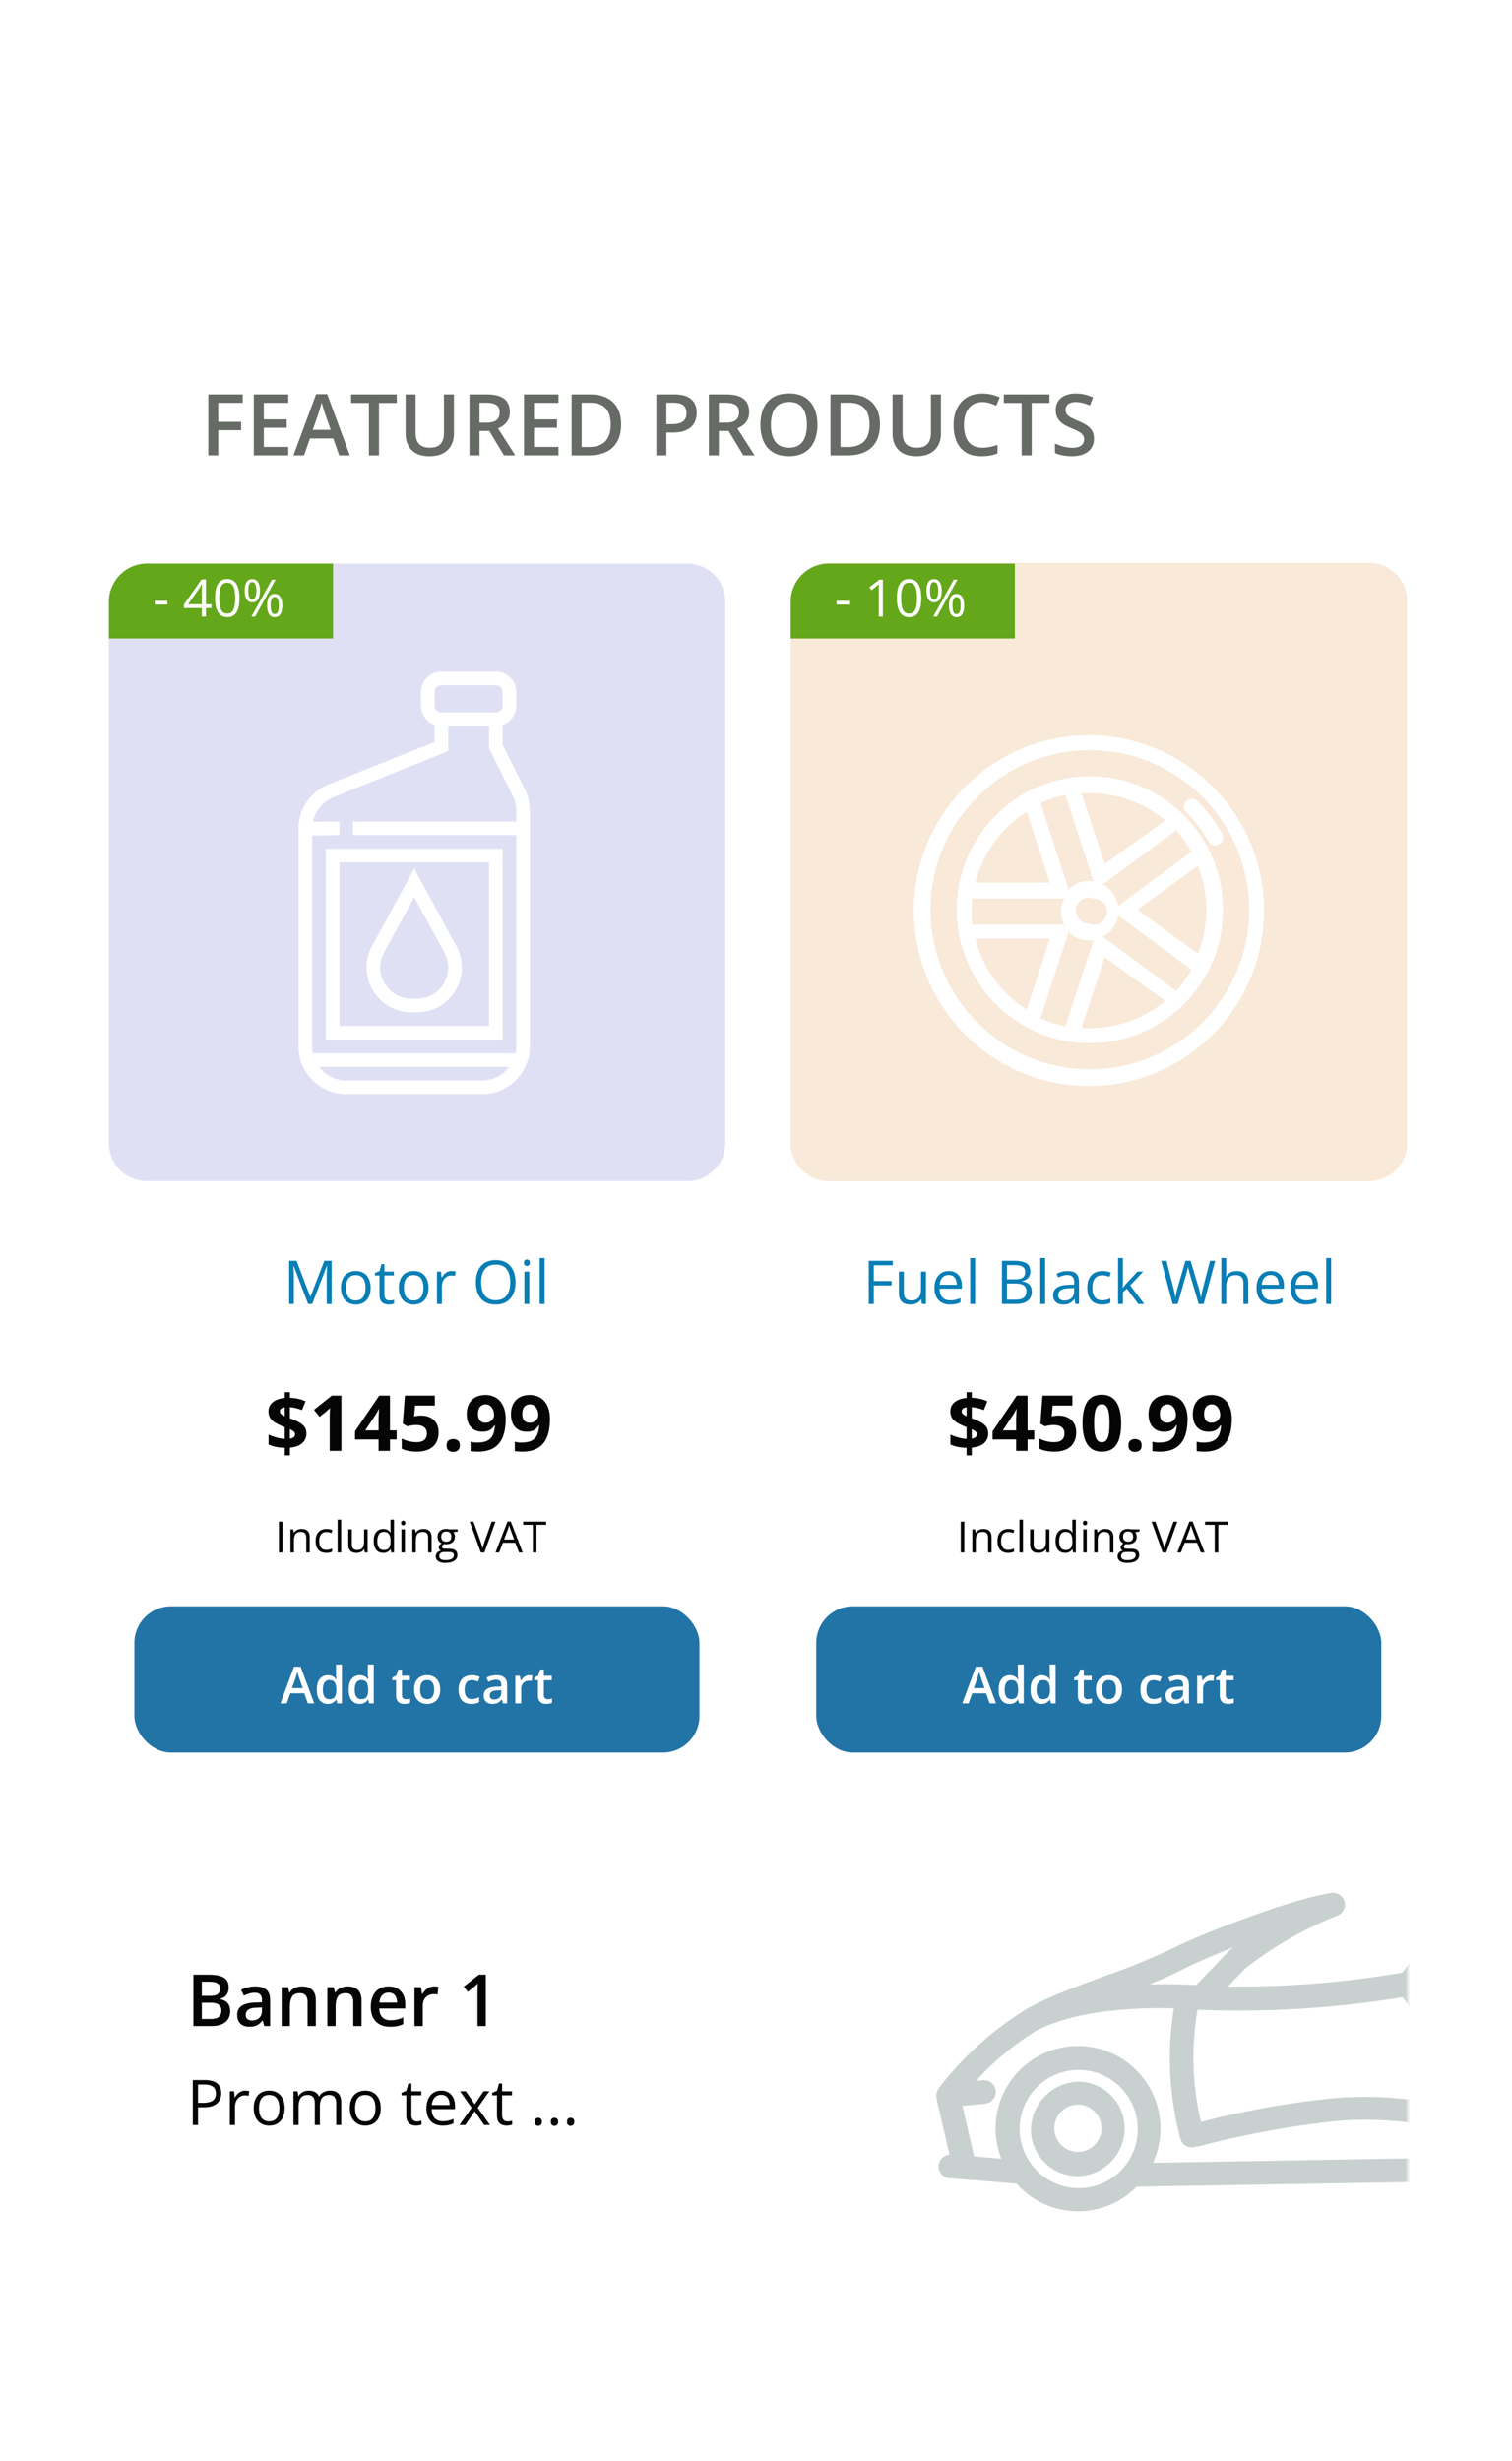 <svg width="319" height="519" viewBox="0 0 319 519" fill="none" xmlns="http://www.w3.org/2000/svg"><path d="M46.042 96.018H43.95v-12.85h7.26v1.776h-5.168v4.008h4.834v1.766h-4.834v5.3zm14.783 0h-7.277v-12.85h7.277v1.776h-5.168v3.49H60.5V90.2h-4.843v4.034h5.168v1.784zm10.74 0L70.31 92.45h-4.913l-1.257 3.568h-2.224l4.781-12.902h2.338l4.773 12.902h-2.242zm-1.801-5.379l-1.222-3.515a161.11 161.11 0 0 1-.466-1.494l-.22-.739c-.058.24-.131.51-.22.809a24.47 24.47 0 0 1-.245.826c-.077.258-.135.457-.176.598l-1.23 3.515h3.779zm10.195 5.38h-2.118V84.961h-3.762v-1.793h9.633v1.793h-3.753v11.056zm15.811-12.85v8.314c0 .897-.19 1.7-.57 2.408-.376.71-.944 1.272-1.706 1.688-.762.41-1.72.615-2.874.615-1.646 0-2.9-.43-3.762-1.292-.855-.867-1.283-2.019-1.283-3.454v-8.28h2.11v8.095c0 1.073.251 1.864.755 2.373.504.51 1.257.765 2.26.765.69 0 1.253-.12 1.687-.36a2.21 2.21 0 0 0 .966-1.073c.212-.474.317-1.046.317-1.713v-8.086h2.1zm6.9 0c1.107 0 2.021.134 2.742.404.727.27 1.266.68 1.617 1.23.358.551.536 1.251.536 2.101 0 .633-.117 1.172-.351 1.617a3.343 3.343 0 0 1-.923 1.108 5.2 5.2 0 0 1-1.222.703l3.648 5.686h-2.382l-3.103-5.15h-2.065v5.15h-2.11v-12.85h3.613zm-.141 1.758h-1.362v4.2h1.459c.978 0 1.687-.181 2.127-.544.445-.364.668-.9.668-1.609 0-.744-.237-1.271-.712-1.582-.469-.31-1.195-.465-2.18-.465zm15.302 11.091h-7.277v-12.85h7.277v1.776h-5.168v3.49h4.843V90.2h-4.843v4.034h5.168v1.784zm13.21-6.548c0 1.448-.27 2.658-.809 3.63a5.182 5.182 0 0 1-2.346 2.189c-1.026.486-2.262.73-3.709.73h-3.569v-12.85h3.955c1.331 0 2.479.24 3.446.72a5.083 5.083 0 0 1 2.241 2.118c.527.932.791 2.086.791 3.463zm-2.197.062c0-1.055-.167-1.922-.501-2.602a3.209 3.209 0 0 0-1.459-1.511c-.639-.334-1.427-.501-2.364-.501h-1.802v9.334h1.494c1.553 0 2.713-.396 3.48-1.187.768-.79 1.152-1.969 1.152-3.533zm13.377-6.363c1.658 0 2.868.34 3.63 1.02.761.679 1.142 1.631 1.142 2.856a4.79 4.79 0 0 1-.264 1.59 3.37 3.37 0 0 1-.843 1.328c-.393.38-.911.682-1.556.905-.639.223-1.427.334-2.364.334h-1.371v4.816h-2.11v-12.85h3.736zm-.141 1.749h-1.485v4.526h1.151c.662 0 1.225-.076 1.688-.228.462-.159.814-.408 1.054-.748.241-.34.361-.788.361-1.344 0-.744-.226-1.298-.677-1.661-.445-.364-1.143-.545-2.092-.545zm11.092-1.75c1.107 0 2.021.135 2.742.405.727.27 1.266.68 1.617 1.23.358.551.536 1.251.536 2.101 0 .633-.117 1.172-.351 1.617a3.343 3.343 0 0 1-.923 1.108 5.2 5.2 0 0 1-1.222.703l3.648 5.686h-2.382l-3.103-5.15h-2.065v5.15h-2.109v-12.85h3.612zm-.141 1.758h-1.362v4.202h1.459c.978 0 1.687-.182 2.127-.545.445-.364.668-.9.668-1.609 0-.744-.237-1.271-.712-1.582-.469-.31-1.195-.465-2.18-.465zm19.433 4.65c0 .99-.126 1.892-.378 2.707-.246.808-.618 1.506-1.116 2.092a4.97 4.97 0 0 1-1.872 1.344c-.75.317-1.629.475-2.637.475-1.025 0-1.916-.158-2.672-.475a4.927 4.927 0 0 1-1.872-1.353c-.492-.586-.861-1.286-1.107-2.1-.247-.815-.37-1.718-.37-2.708 0-1.324.217-2.478.651-3.463.439-.99 1.104-1.757 1.995-2.302.896-.551 2.027-.827 3.393-.827 1.335 0 2.446.273 3.331.818.884.545 1.546 1.312 1.986 2.303.445.984.668 2.147.668 3.489zm-9.809 0c0 .99.135 1.849.405 2.575.269.72.682 1.277 1.239 1.67.562.387 1.283.58 2.162.58.885 0 1.605-.193 2.162-.58.557-.393.967-.95 1.231-1.67.263-.727.395-1.585.395-2.575 0-1.506-.302-2.684-.905-3.533-.598-.856-1.553-1.284-2.865-1.284-.879 0-1.603.194-2.171.58-.563.387-.979.941-1.248 1.662-.27.715-.405 1.573-.405 2.575zm23.001-.106c0 1.448-.269 2.658-.808 3.63-.539.967-1.322 1.697-2.347 2.189-1.025.486-2.262.73-3.709.73h-3.568v-12.85h3.955c1.33 0 2.478.24 3.445.72a5.083 5.083 0 0 1 2.241 2.118c.528.932.791 2.086.791 3.463zm-2.197.062c0-1.055-.167-1.922-.501-2.602a3.204 3.204 0 0 0-1.459-1.511c-.639-.334-1.427-.501-2.364-.501h-1.802v9.334h1.494c1.553 0 2.713-.396 3.481-1.187.767-.79 1.151-1.969 1.151-3.533zm15.056-6.363v8.314c0 .897-.191 1.7-.572 2.408-.375.71-.943 1.272-1.705 1.688-.761.41-1.719.615-2.874.615-1.646 0-2.9-.43-3.761-1.292-.856-.867-1.284-2.019-1.284-3.454v-8.28h2.11v8.095c0 1.073.252 1.864.756 2.373.503.51 1.256.765 2.258.765.692 0 1.254-.12 1.688-.36.439-.246.762-.604.967-1.073.211-.474.316-1.046.316-1.713v-8.086h2.101zm8.762 1.608c-.615 0-1.166.111-1.652.334-.48.223-.888.545-1.222.967-.334.416-.589.923-.764 1.52-.176.592-.264 1.26-.264 2.004 0 .996.141 1.855.422 2.575.281.715.709 1.266 1.283 1.653.574.38 1.301.571 2.18.571.545 0 1.075-.053 1.591-.158a14.26 14.26 0 0 0 1.599-.43v1.792a8.186 8.186 0 0 1-1.582.448c-.533.094-1.148.141-1.846.141-1.312 0-2.402-.272-3.269-.817-.861-.545-1.506-1.313-1.934-2.303-.422-.99-.632-2.15-.632-3.48 0-.973.134-1.864.404-2.672a5.978 5.978 0 0 1 1.178-2.092 5.095 5.095 0 0 1 1.907-1.362c.762-.323 1.632-.484 2.61-.484.645 0 1.277.073 1.899.22a7.72 7.72 0 0 1 1.74.606l-.738 1.74a10.854 10.854 0 0 0-1.398-.544 5.023 5.023 0 0 0-1.512-.229zm10.389 11.241h-2.118V84.962h-3.762v-1.793h9.633v1.793h-3.753v11.056zm13.14-3.498c0 .762-.188 1.418-.563 1.969-.369.55-.902.973-1.599 1.266-.692.293-1.518.439-2.479.439-.469 0-.917-.026-1.345-.08a9.306 9.306 0 0 1-1.213-.228 6.607 6.607 0 0 1-1.028-.377v-1.987a14.43 14.43 0 0 0 1.749.624 7.23 7.23 0 0 0 1.969.273c.545 0 .996-.07 1.353-.211.364-.147.633-.352.809-.615.176-.27.264-.584.264-.941 0-.38-.103-.703-.308-.967-.205-.263-.516-.504-.932-.72-.41-.223-.925-.46-1.546-.712-.422-.17-.827-.364-1.213-.58a4.937 4.937 0 0 1-1.02-.765 3.305 3.305 0 0 1-.712-1.037c-.17-.404-.255-.88-.255-1.424 0-.727.173-1.348.519-1.863.351-.516.844-.912 1.476-1.187.639-.275 1.383-.413 2.233-.413.674 0 1.306.07 1.898.211.598.14 1.184.34 1.758.598l-.668 1.696c-.527-.217-1.04-.39-1.538-.519a5.941 5.941 0 0 0-1.512-.193c-.445 0-.823.067-1.133.202a1.585 1.585 0 0 0-.712.572c-.159.24-.238.527-.238.86 0 .376.091.692.273.95.187.252.474.483.861.694.393.211.897.446 1.512.703.709.294 1.309.601 1.802.923.498.323.878.71 1.142 1.16.264.446.396 1.005.396 1.68z" fill="#666B66"/><rect x="167.216" y="118.68" width="129.553" height="256.128" rx="8.054" fill="#fff" filter="url(#a)"/><rect x="172.208" y="338.723" width="119.22" height="30.843" rx="7.709" fill="#2274A6"/><path d="M208.804 359.205l-.753-2.139h-2.946l-.754 2.139h-1.333l2.867-7.736h1.402l2.861 7.736h-1.344zm-1.08-3.225l-.732-2.108a37.312 37.312 0 0 0-.122-.384l-.158-.512-.131-.442c-.036.144-.079.305-.132.485-.049.175-.099.34-.148.495l-.105.358-.738 2.108h2.266zm5.275 3.331c-.695 0-1.254-.253-1.676-.759-.418-.51-.627-1.26-.627-2.25 0-1.002.213-1.759.638-2.272.429-.513.992-.769 1.692-.769.295 0 .553.04.774.121.222.077.411.183.569.316.162.134.299.283.411.448h.058a15.459 15.459 0 0 1-.063-.469 5.701 5.701 0 0 1-.031-.574v-2.098h1.243v8.2h-.969l-.222-.795h-.052a1.986 1.986 0 0 1-.401.458 1.86 1.86 0 0 1-.569.322c-.218.08-.476.121-.775.121zm.348-1.007c.531 0 .905-.153 1.123-.458.217-.306.33-.764.337-1.376v-.163c0-.654-.106-1.154-.316-1.502-.211-.351-.596-.527-1.155-.527-.446 0-.786.181-1.022.543-.232.358-.348.859-.348 1.502s.116 1.134.348 1.475c.236.338.58.506 1.033.506zm6.377 1.007c-.696 0-1.255-.253-1.676-.759-.418-.51-.627-1.26-.627-2.25 0-1.002.212-1.759.637-2.272.429-.513.993-.769 1.692-.769.295 0 .553.04.775.121.221.077.411.183.569.316.161.134.298.283.411.448h.058a12.354 12.354 0 0 1-.064-.469 5.701 5.701 0 0 1-.031-.574v-2.098h1.244v8.2h-.97l-.221-.795h-.053a1.986 1.986 0 0 1-.401.458 1.847 1.847 0 0 1-.569.322c-.218.08-.476.121-.774.121zm.347-1.007c.531 0 .905-.153 1.123-.458.218-.306.33-.764.337-1.376v-.163c0-.654-.105-1.154-.316-1.502-.211-.351-.596-.527-1.154-.527-.446 0-.787.181-1.023.543-.231.358-.347.859-.347 1.502s.116 1.134.347 1.475c.236.338.58.506 1.033.506zm9.391.005c.162 0 .322-.014.48-.042.158-.031.302-.068.432-.11v.938c-.137.059-.315.11-.532.152a3.51 3.51 0 0 1-.68.064c-.33 0-.627-.055-.891-.164a1.306 1.306 0 0 1-.627-.574c-.154-.271-.232-.645-.232-1.123v-3.135h-.796v-.553l.854-.438.406-1.249h.78v1.297h1.67v.943h-1.67v3.12c0 .295.074.514.221.658.148.144.343.216.585.216zm7.262-2.034c0 .485-.063.915-.19 1.291a2.584 2.584 0 0 1-.553.954 2.426 2.426 0 0 1-.875.59 3.131 3.131 0 0 1-1.154.201c-.4 0-.768-.067-1.101-.201a2.505 2.505 0 0 1-.87-.59 2.72 2.72 0 0 1-.564-.954 3.859 3.859 0 0 1-.2-1.291c0-.643.111-1.187.332-1.633.225-.45.545-.793.959-1.028.415-.235.908-.353 1.481-.353.537 0 1.012.118 1.423.353.411.235.732.578.964 1.028.232.449.348.994.348 1.633zm-4.232 0c0 .425.051.789.153 1.091.106.302.267.534.485.696.218.158.499.237.843.237s.626-.079.843-.237c.218-.162.378-.394.48-.696.102-.302.153-.666.153-1.091 0-.425-.051-.785-.153-1.08-.102-.299-.262-.525-.48-.68-.217-.158-.5-.237-.848-.237-.513 0-.887.172-1.123.516-.235.345-.353.838-.353 1.481zm10.809 3.036c-.552 0-1.03-.107-1.434-.322a2.15 2.15 0 0 1-.932-.985c-.218-.443-.327-1.005-.327-1.687 0-.709.119-1.289.358-1.739.239-.449.569-.781.991-.996.425-.214.912-.321 1.46-.321.347 0 .662.035.943.105.285.067.525.15.722.248l-.369.991a5.37 5.37 0 0 0-.659-.222 2.555 2.555 0 0 0-.648-.089c-.341 0-.625.075-.854.226a1.364 1.364 0 0 0-.505.675c-.109.299-.164.669-.164 1.112 0 .429.056.79.169 1.086.112.291.279.512.5.663.222.148.494.222.817.222.32 0 .606-.039.859-.116.253-.077.492-.178.717-.3v1.075a2.686 2.686 0 0 1-.711.279 3.923 3.923 0 0 1-.933.095zm5.301-6.05c.738 0 1.295.163 1.671.49.379.327.569.836.569 1.528v3.926h-.88l-.237-.827h-.042a3.027 3.027 0 0 1-.512.522 1.763 1.763 0 0 1-.611.305 2.854 2.854 0 0 1-.838.106 2.21 2.21 0 0 1-.933-.19 1.484 1.484 0 0 1-.648-.59c-.158-.264-.237-.597-.237-1.001 0-.601.223-1.053.669-1.355.45-.302 1.128-.469 2.034-.5l1.012-.037v-.306c0-.404-.095-.692-.284-.864-.187-.172-.45-.258-.791-.258-.291 0-.574.042-.848.126a5.95 5.95 0 0 0-.801.311l-.401-.875c.285-.151.608-.274.97-.369a4.503 4.503 0 0 1 1.138-.142zm1.012 3.157l-.754.026c-.618.021-1.052.126-1.301.316a.926.926 0 0 0-.374.78c0 .288.086.499.258.632.172.13.399.195.68.195.428 0 .783-.121 1.064-.363.285-.246.427-.606.427-1.081v-.505zm5.918-3.157a3.392 3.392 0 0 1 .622.058l-.116 1.159a1.528 1.528 0 0 0-.274-.047 2.763 2.763 0 0 0-.285-.016c-.221 0-.432.037-.632.111a1.488 1.488 0 0 0-.896.869 2.018 2.018 0 0 0-.132.759v3.051h-1.243v-5.833h.969l.169 1.027h.058a2.6 2.6 0 0 1 .432-.569c.172-.172.369-.309.59-.411.225-.105.471-.158.738-.158zm3.873 5.048c.162 0 .322-.014.48-.042.158-.031.302-.068.432-.11v.938c-.137.059-.314.11-.532.152a3.51 3.51 0 0 1-.68.064c-.33 0-.627-.055-.891-.164a1.306 1.306 0 0 1-.627-.574c-.154-.271-.232-.645-.232-1.123v-3.135h-.795v-.553l.853-.438.406-1.249h.78v1.297h1.671v.943h-1.671v3.12c0 .295.074.514.221.658.148.144.343.216.585.216z" fill="#fff"/><path fill-rule="evenodd" clip-rule="evenodd" d="M166.829 126.744a8.058 8.058 0 0 1 8.057-8.058h113.942a8.058 8.058 0 0 1 8.057 8.058v114.267a8.058 8.058 0 0 1-8.057 8.058H174.886a8.058 8.058 0 0 1-8.057-8.058V126.744z" fill="#F9E9D9"/><path fill-rule="evenodd" clip-rule="evenodd" d="M229.747 155.036c-20.373 0-36.945 16.605-36.945 36.991 0 20.385 16.57 36.991 36.945 36.991s36.944-16.595 36.944-36.991-16.573-36.991-36.944-36.991zm.197 70.44c-18.531 0-33.605-15.094-33.605-33.646s15.074-33.646 33.605-33.646 33.603 15.094 33.603 33.646-15.074 33.646-33.603 33.646zm25.243-45.998a27.993 27.993 0 0 1 2.857 12.355 27.988 27.988 0 0 1-2.857 12.353 1.62 1.62 0 0 1-.153.306 28.235 28.235 0 0 1-5.299 7.297 1.64 1.64 0 0 1-.304.296 28.05 28.05 0 0 1-23.563 7.585h-.066a27.924 27.924 0 0 1-8.741-2.829 1.562 1.562 0 0 1-.288-.154 28.216 28.216 0 0 1-14.553-20.25 28.184 28.184 0 0 1 .029-9.38 28.212 28.212 0 0 1 14.528-20.078c.09-.059.185-.109.284-.15a27.834 27.834 0 0 1 8.78-2.835l.089-.012a28.176 28.176 0 0 1 4.021-.288 27.992 27.992 0 0 1 19.49 7.887c.112.085.213.184.3.294a28.227 28.227 0 0 1 5.293 7.301c.062.095.113.196.153.302zm-7.051 29.47l-14.898-11.008a1.62 1.62 0 0 0-.741-.303 6.13 6.13 0 0 0 3.451-4.823c.117.248.292.463.509.626l14.905 11.01a25.063 25.063 0 0 1-3.226 4.498zm-22.885-11.788l-5.723 17.565h.006a24.65 24.65 0 0 0 5.245 1.7l5.722-17.569c.083-.257.229-.49.425-.677a6.036 6.036 0 0 1-5.623-1.823c.049.268.031.544-.052.804zm-20.265-4.937c0-.92.052-1.84.156-2.754h18.711c.274-.001.543-.069.784-.197a5.99 5.99 0 0 0 0 5.903 1.68 1.68 0 0 0-.788-.206h-18.707a24.712 24.712 0 0 1-.156-2.746zm25.526-7.018l-5.732-17.576a24.792 24.792 0 0 0-5.252 1.709l5.734 17.562c.083.258.101.532.052.798a6.07 6.07 0 0 1 5.612-1.823 1.63 1.63 0 0 1-.414-.67zm17.623-10.1a25.17 25.17 0 0 1 3.227 4.502l-14.911 11.006a1.682 1.682 0 0 0-.51.627 6.129 6.129 0 0 0-3.444-4.824c.265-.037.518-.14.735-.301l14.903-11.01zm-20.93 17.976a2.752 2.752 0 0 0 2.542 1.701 2.754 2.754 0 1 0 1.054-5.299 2.748 2.748 0 0 0-2.999.596 2.756 2.756 0 0 0-.597 3.002zm12.76-1.251l12.754-9.248a24.81 24.81 0 0 1 0 18.496l-12.754-9.248zm-6.902-9.641l12.797-9.201a25.066 25.066 0 0 0-17.686-5.697l4.889 14.898zm-16.426-11.017l4.856 14.952h-15.721a24.942 24.942 0 0 1 10.867-14.954l-.002.002zm4.856 26.758h-15.721a24.941 24.941 0 0 0 10.865 14.953l4.856-14.953zm6.681 18.835l4.889-14.9 12.797 9.199a25.067 25.067 0 0 1-16.018 5.754 23.707 23.707 0 0 1-1.668-.053zm22.121-47.876a1.69 1.69 0 0 0-.037 2.373l.027.03a29.52 29.52 0 0 1 4.66 6.122c.22.386.582.667 1.008.782.425.116.879.055 1.26-.167.381-.223.66-.589.774-1.019.114-.43.054-.888-.166-1.274a32.962 32.962 0 0 0-5.178-6.81 1.648 1.648 0 0 0-2.348-.037z" fill="#fff"/><path d="M166.829 126.905a8.057 8.057 0 0 1 8.057-8.057h39.236v15.788h-47.293v-7.731z" fill="#64A71B"/><path d="M176.508 127.488v-.79h2.646v.79h-2.646zm9.757 2.539h-.864v-6.065l.01-.416c.007-.128.016-.258.027-.39a4.47 4.47 0 0 1-.309.294l-.358.293-.891.715-.464-.603 2.113-1.627h.736v7.799zm8.108-3.91c0 .633-.048 1.198-.144 1.696-.096.498-.247.92-.453 1.264a2.126 2.126 0 0 1-.8.79c-.328.178-.72.267-1.179.267-.58 0-1.06-.159-1.441-.475-.377-.317-.659-.774-.848-1.371-.185-.601-.277-1.325-.277-2.171 0-.832.083-1.547.251-2.145.17-.601.444-1.061.821-1.381.377-.324.875-.486 1.494-.486.587 0 1.07.16 1.451.48.38.317.663.776.848 1.377.185.597.277 1.316.277 2.155zm-4.251 0c0 .725.055 1.33.165 1.814.11.483.288.846.534 1.088.248.238.574.357.976.357s.725-.119.971-.357c.249-.238.428-.599.538-1.083.114-.484.171-1.09.171-1.819 0-.715-.055-1.312-.165-1.793-.11-.483-.288-.846-.534-1.088-.245-.245-.572-.368-.981-.368-.409 0-.736.123-.982.368-.245.242-.423.605-.533 1.088-.107.481-.16 1.078-.16 1.793zm6.94-4.001c.533 0 .937.213 1.211.64.277.423.416 1.023.416 1.798 0 .775-.133 1.38-.4 1.814-.267.43-.676.645-1.227.645-.512 0-.905-.215-1.179-.645-.27-.434-.405-1.039-.405-1.814 0-.775.129-1.375.389-1.798.26-.427.658-.64 1.195-.64zm0 .635c-.288 0-.5.151-.635.453-.135.299-.203.749-.203 1.35 0 .601.068 1.054.203 1.36.135.306.347.459.635.459.299 0 .521-.153.667-.459.146-.306.218-.759.218-1.36 0-.598-.072-1.048-.218-1.35-.143-.302-.365-.453-.667-.453zm4.94-.523l-4.327 7.799h-.778l4.326-7.799h.779zm-.208 3.014c.53 0 .933.213 1.211.64.277.423.416 1.023.416 1.798 0 .772-.134 1.374-.4 1.808-.267.431-.676.646-1.227.646-.516 0-.909-.215-1.179-.646-.271-.434-.406-1.036-.406-1.808 0-.775.128-1.375.384-1.798.26-.427.66-.64 1.201-.64zm0 .64c-.288 0-.5.149-.635.448-.135.299-.203.749-.203 1.35 0 .601.068 1.054.203 1.36.135.302.347.454.635.454.298 0 .521-.15.666-.449.146-.302.219-.757.219-1.365 0-.598-.073-1.046-.219-1.344-.142-.303-.364-.454-.666-.454z" fill="#fff"/><path d="M202.704 327.37v-6.499h.756v6.499h-.756zm4.739-4.961c.578 0 1.015.143 1.312.427.296.282.444.735.444 1.36v3.174h-.729v-3.125c0-.406-.093-.71-.28-.911-.184-.202-.467-.302-.849-.302-.54 0-.919.152-1.138.458-.219.305-.329.748-.329 1.329v2.551h-.738v-4.872h.596l.111.703h.04c.104-.172.235-.316.395-.432.16-.118.34-.207.538-.266.199-.063.408-.094.627-.094zm5.228 5.05a2.4 2.4 0 0 1-1.16-.271 1.86 1.86 0 0 1-.783-.827c-.186-.37-.28-.837-.28-1.4 0-.59.098-1.071.294-1.445.198-.376.471-.655.818-.836.346-.18.74-.271 1.182-.271.243 0 .477.025.702.076.229.047.415.108.561.182l-.223.618a3.808 3.808 0 0 0-.515-.16 2.303 2.303 0 0 0-.543-.071c-.338 0-.619.072-.844.218-.223.145-.39.358-.503.64-.109.281-.164.628-.164 1.04 0 .394.053.731.16 1.009.11.279.271.492.484.64.217.146.486.218.809.218.258 0 .491-.027.698-.08.208-.056.396-.121.565-.195v.657a2.304 2.304 0 0 1-.547.192 3.32 3.32 0 0 1-.711.066zm3.156-.089h-.742v-6.917h.742v6.917zm5.584-4.872v4.872h-.605l-.107-.684h-.04c-.1.169-.231.311-.391.427-.16.115-.341.201-.542.257-.199.06-.411.089-.636.089-.385 0-.708-.062-.969-.186a1.26 1.26 0 0 1-.591-.578c-.131-.261-.196-.596-.196-1.005v-3.192h.747v3.139c0 .406.092.709.276.911.183.199.463.298.84.298.361 0 .649-.068.862-.205.217-.136.372-.336.467-.6.095-.267.142-.593.142-.978v-2.565h.743zm3.294 4.961c-.617 0-1.106-.21-1.467-.631-.359-.421-.538-1.046-.538-1.876 0-.839.184-1.471.551-1.898.368-.43.857-.645 1.467-.645.258 0 .483.034.676.103.192.068.358.16.498.275.139.113.256.242.351.387h.053a6.495 6.495 0 0 1-.035-.378 5.437 5.437 0 0 1-.018-.391v-1.952h.738v6.917h-.596l-.111-.693h-.031a1.717 1.717 0 0 1-.351.396c-.14.118-.307.213-.503.284a2.057 2.057 0 0 1-.684.102zm.115-.613c.522 0 .891-.148 1.107-.445.217-.296.325-.736.325-1.32v-.133c0-.62-.104-1.095-.311-1.427-.205-.332-.578-.498-1.121-.498-.453 0-.793.175-1.018.524-.225.347-.338.821-.338 1.423 0 .598.112 1.061.334 1.387.225.326.566.489 1.022.489zm4.463-4.348v4.872h-.737v-4.872h.737zm-.36-1.822c.122 0 .226.04.312.12.088.077.133.198.133.364 0 .163-.045.285-.133.365a.442.442 0 0 1-.312.12.453.453 0 0 1-.32-.12c-.083-.08-.124-.202-.124-.365 0-.166.041-.287.124-.364a.453.453 0 0 1 .32-.12zm4.232 1.733c.578 0 1.015.143 1.312.427.296.282.444.735.444 1.36v3.174h-.729v-3.125c0-.406-.093-.71-.28-.911-.183-.202-.467-.302-.849-.302-.539 0-.919.152-1.138.458-.219.305-.329.748-.329 1.329v2.551h-.738v-4.872h.596l.111.703h.04c.104-.172.236-.316.396-.432.16-.118.339-.207.538-.266.198-.063.407-.094.626-.094zm4.637 7.149c-.64 0-1.134-.121-1.48-.361-.347-.237-.52-.57-.52-1 0-.305.096-.566.289-.782.195-.217.465-.36.809-.431a.888.888 0 0 1-.329-.267.665.665 0 0 1-.134-.409c0-.178.049-.334.147-.467a1.58 1.58 0 0 1 .458-.391 1.34 1.34 0 0 1-.623-.525 1.59 1.59 0 0 1-.235-.866c0-.35.072-.648.218-.894a1.4 1.4 0 0 1 .631-.569c.276-.13.609-.196 1-.196.086 0 .172.005.258.014.089.006.173.016.253.031.08.012.15.027.209.044h1.672v.476l-.898.111a1.584 1.584 0 0 1 .311.96c0 .486-.164.873-.493 1.161-.329.284-.781.426-1.356.426a2.61 2.61 0 0 1-.418-.035c-.145.08-.257.169-.334.266a.546.546 0 0 0-.111.338c0 .095.028.171.085.227a.551.551 0 0 0 .253.125c.11.023.242.035.396.035h.858c.53 0 .936.111 1.218.333.284.223.427.547.427.974 0 .539-.22.953-.658 1.24-.439.288-1.073.432-1.903.432zm.022-.578c.403 0 .737-.042 1-.125.267-.08.466-.197.596-.351a.793.793 0 0 0 .2-.542c0-.196-.044-.344-.133-.445a.686.686 0 0 0-.391-.196 3.229 3.229 0 0 0-.632-.053h-.844c-.22 0-.411.034-.574.102a.824.824 0 0 0-.378.303.9.9 0 0 0-.129.498c0 .263.112.463.334.6.222.139.539.209.951.209zm.191-3.895c.353 0 .618-.088.796-.266.178-.178.267-.437.267-.778 0-.365-.091-.637-.271-.818-.181-.184-.448-.276-.801-.276-.337 0-.598.095-.782.285-.181.186-.271.461-.271.822 0 .332.092.587.276.765.183.178.446.266.786.266zm10.385-4.214l-2.334 6.499h-.76l-2.334-6.499h.791l1.521 4.281c.062.172.117.336.164.494a9.514 9.514 0 0 1 .236.875 8.26 8.26 0 0 1 .102-.422 8.41 8.41 0 0 1 .133-.458c.051-.16.107-.327.169-.502l1.512-4.268h.8zm4.97 6.499l-.8-2.062h-2.605l-.796 2.062h-.765l2.543-6.526h.68l2.525 6.526h-.782zm-1.027-2.734l-.76-2.049-.089-.262a101.9 101.9 0 0 1-.12-.378l-.102-.316a9.86 9.86 0 0 1-.098.365 9.476 9.476 0 0 1-.182.591l-.774 2.049h2.125zm4.708 2.734h-.761v-5.832h-2.044v-.667h4.841v.667h-2.036v5.832zm-53.114-20.477v-1.601a10.515 10.515 0 0 1-1.896-.199 8.146 8.146 0 0 1-1.514-.486v-2.104c.452.218.991.417 1.617.598a8.89 8.89 0 0 0 1.793.319v-2.47c-.839-.329-1.511-.648-2.016-.956-.499-.313-.86-.658-1.083-1.036-.218-.382-.327-.839-.327-1.37 0-.541.144-1.009.43-1.402.293-.398.696-.717 1.211-.956.515-.239 1.11-.387 1.785-.446v-1.219h1.091v1.187c.616.021 1.19.093 1.721.215a8.22 8.22 0 0 1 1.577.518l-.749 1.864a8.625 8.625 0 0 0-2.549-.621v2.35c.59.218 1.15.454 1.681.709.531.255.964.579 1.299.972.334.393.501.908.501 1.545 0 .792-.289 1.456-.868 1.992-.573.536-1.444.858-2.613.964v1.633h-1.091zm1.091-3.529c.372-.064.645-.173.821-.327a.792.792 0 0 0 .263-.613.685.685 0 0 0-.12-.398 1.188 1.188 0 0 0-.366-.327 4.1 4.1 0 0 0-.598-.319v1.984zm-1.091-4.732v-1.872a1.94 1.94 0 0 0-.558.159.83.83 0 0 0-.35.271.663.663 0 0 0-.12.398c0 .154.035.29.104.407.074.116.186.225.334.326.154.101.351.205.59.311zm14.268 4.899h-1.403v2.414h-2.405v-2.414h-4.971v-1.713l5.106-7.52h2.27v7.321h1.403v1.912zm-3.808-1.912v-1.975c0-.186.002-.407.008-.662l.031-.764c.011-.255.022-.481.032-.678.016-.201.027-.342.032-.422h-.064c-.1.218-.207.43-.318.638a9.29 9.29 0 0 1-.391.637l-2.135 3.226h2.805zm8.978-3.115c.711 0 1.343.136 1.896.407a3.08 3.08 0 0 1 1.314 1.195c.319.525.478 1.173.478 1.943 0 .84-.175 1.564-.526 2.175-.345.606-.863 1.07-1.553 1.394-.685.324-1.54.486-2.565.486a8.998 8.998 0 0 1-1.729-.159 5.025 5.025 0 0 1-1.41-.47v-2.127a6.96 6.96 0 0 0 1.45.542 6.577 6.577 0 0 0 1.601.215c.489 0 .9-.064 1.235-.191.334-.133.587-.335.757-.606.175-.276.263-.627.263-1.051 0-.569-.192-1.004-.574-1.307-.382-.303-.969-.454-1.761-.454-.302 0-.618.029-.948.088a9.785 9.785 0 0 0-.812.175l-.98-.526.438-5.935h6.317v2.087h-4.158l-.215 2.287c.181-.038.377-.075.589-.112a5.51 5.51 0 0 1 .893-.056zm13.176 1.618c0 .94-.074 1.779-.223 2.517-.143.738-.377 1.365-.701 1.88a3.196 3.196 0 0 1-1.259 1.179c-.52.271-1.152.406-1.896.406-.934 0-1.702-.236-2.302-.709-.6-.478-1.044-1.163-1.33-2.055-.287-.898-.431-1.97-.431-3.218 0-1.259.131-2.335.391-3.227.265-.897.695-1.585 1.29-2.063.595-.478 1.389-.717 2.382-.717.93 0 1.694.239 2.295.717.605.473 1.054 1.158 1.346 2.055.292.892.438 1.971.438 3.235zm-5.696 0c0 .886.048 1.627.143 2.222.101.59.269 1.033.502 1.331.234.297.558.446.972.446.409 0 .73-.146.964-.438.239-.298.409-.741.51-1.331.101-.595.151-1.338.151-2.23 0-.887-.05-1.628-.151-2.223-.101-.595-.271-1.041-.51-1.338-.234-.303-.555-.454-.964-.454-.414 0-.738.151-.972.454-.233.297-.401.743-.502 1.338-.095.595-.143 1.336-.143 2.223zm7.234 4.684c0-.499.135-.85.406-1.052.276-.202.608-.303.996-.303.377 0 .701.101.971.303.277.202.415.553.415 1.052 0 .478-.138.823-.415 1.035a1.52 1.52 0 0 1-.971.319c-.388 0-.72-.106-.996-.319-.271-.212-.406-.557-.406-1.035zm12.467-5.537c0 .669-.051 1.333-.152 1.992a7.654 7.654 0 0 1-.509 1.864 4.948 4.948 0 0 1-1.028 1.545c-.441.446-1.001.797-1.681 1.052-.68.255-1.503.382-2.469.382-.229 0-.497-.01-.805-.032a6.147 6.147 0 0 1-.765-.079v-1.976c.213.053.438.096.677.128.239.026.481.039.725.039.972 0 1.721-.154 2.247-.462a2.495 2.495 0 0 0 1.115-1.282c.218-.547.343-1.179.374-1.896h-.095a3.445 3.445 0 0 1-.55.693 2.263 2.263 0 0 1-.796.486c-.324.117-.736.175-1.235.175-.664 0-1.243-.143-1.737-.43a2.949 2.949 0 0 1-1.139-1.259c-.266-.552-.398-1.219-.398-1.999 0-.845.159-1.567.478-2.167a3.349 3.349 0 0 1 1.378-1.394c.595-.324 1.296-.486 2.103-.486.595 0 1.15.103 1.665.31.515.202.966.513 1.354.932.393.42.698.951.916 1.594.218.642.327 1.399.327 2.27zm-4.214-3.131c-.478 0-.869.165-1.171.494-.303.33-.454.845-.454 1.546 0 .563.13 1.009.39 1.338.26.329.656.494 1.187.494.366 0 .685-.08.956-.239a1.84 1.84 0 0 0 .629-.613c.154-.25.231-.505.231-.765 0-.271-.037-.539-.111-.805a2.463 2.463 0 0 0-.335-.725 1.759 1.759 0 0 0-.558-.525 1.434 1.434 0 0 0-.764-.2zm13.55 3.131c0 .669-.05 1.333-.151 1.992a7.655 7.655 0 0 1-.51 1.864 4.945 4.945 0 0 1-1.027 1.545c-.441.446-1.002.797-1.681 1.052-.68.255-1.503.382-2.47.382-.228 0-.496-.01-.805-.032a6.129 6.129 0 0 1-.764-.079v-1.976c.212.053.438.096.677.128.239.026.48.039.725.039.972 0 1.721-.154 2.246-.462a2.501 2.501 0 0 0 1.116-1.282c.217-.547.342-1.179.374-1.896h-.096a3.476 3.476 0 0 1-.549.693 2.267 2.267 0 0 1-.797.486c-.324.117-.735.175-1.235.175-.664 0-1.242-.143-1.736-.43a2.951 2.951 0 0 1-1.14-1.259c-.265-.552-.398-1.219-.398-1.999 0-.845.159-1.567.478-2.167a3.349 3.349 0 0 1 1.378-1.394c.595-.324 1.296-.486 2.103-.486.595 0 1.15.103 1.665.31.516.202.967.513 1.355.932.393.42.698.951.916 1.594.218.642.326 1.399.326 2.27zm-4.214-3.131c-.478 0-.868.165-1.171.494-.303.33-.454.845-.454 1.546 0 .563.13 1.009.39 1.338.261.329.656.494 1.187.494.367 0 .686-.08.956-.239.271-.165.481-.369.63-.613.154-.25.231-.505.231-.765a2.95 2.95 0 0 0-.112-.805 2.46 2.46 0 0 0-.334-.725 1.759 1.759 0 0 0-.558-.525 1.44 1.44 0 0 0-.765-.2z" fill="#050505"/><path d="M184.352 274.958h-1.058v-9.099h5.066v.934h-4.008v3.336h3.765v.927h-3.765v3.902zm11.003-6.821v6.821h-.847l-.149-.958h-.056a1.978 1.978 0 0 1-.548.597 2.376 2.376 0 0 1-.759.361 3.098 3.098 0 0 1-.89.125c-.539 0-.991-.087-1.357-.262a1.754 1.754 0 0 1-.827-.809c-.183-.365-.274-.834-.274-1.406v-4.469h1.045v4.394c0 .569.129.994.386 1.276.257.278.65.417 1.177.417.506 0 .908-.095 1.207-.286.303-.191.521-.471.653-.841.133-.373.2-.829.2-1.369v-3.591h1.039zm4.811-.124c.581 0 1.078.128 1.493.386.415.257.733.618.953 1.083.219.46.329.999.329 1.618v.641h-4.711c.013.8.212 1.41.598 1.829.385.42.929.629 1.63.629a4.97 4.97 0 0 0 1.145-.118 6.259 6.259 0 0 0 1.033-.349v.909a5.079 5.079 0 0 1-1.026.336 5.864 5.864 0 0 1-1.195.106c-.656 0-1.228-.133-1.718-.399a2.778 2.778 0 0 1-1.133-1.182c-.269-.519-.404-1.153-.404-1.904 0-.735.122-1.37.367-1.905.249-.539.597-.954 1.045-1.245.453-.29.984-.435 1.594-.435zm-.013.846c-.552 0-.991.181-1.319.542-.328.361-.523.865-.585 1.512h3.609a2.919 2.919 0 0 0-.192-1.07 1.503 1.503 0 0 0-.554-.722c-.249-.175-.569-.262-.959-.262zm5.583 6.099h-1.04v-9.684h1.04v9.684zm5.651-9.099h2.576c1.137 0 1.992.171 2.564.511.573.34.859.919.859 1.736 0 .353-.068.67-.205.952a1.773 1.773 0 0 1-.585.691 2.38 2.38 0 0 1-.952.38v.062c.398.062.751.176 1.058.342.307.166.547.399.722.697.174.299.261.679.261 1.139 0 .56-.131 1.033-.392 1.419-.257.386-.622.679-1.095.878-.473.195-1.033.292-1.681.292h-3.13v-9.099zm1.058 3.903h1.742c.793 0 1.341-.131 1.643-.392.307-.262.461-.644.461-1.146 0-.518-.183-.892-.548-1.12-.361-.228-.937-.342-1.73-.342h-1.568v3zm0 .89v3.404h1.892c.809 0 1.381-.158 1.717-.473.337-.32.505-.749.505-1.288 0-.345-.077-.639-.231-.884-.149-.245-.394-.432-.734-.56-.336-.133-.786-.199-1.351-.199h-1.798zm8.066 4.306h-1.04v-9.684h1.04v9.684zm4.736-6.933c.813 0 1.417.183 1.811.548.394.365.591.948.591 1.749v4.636h-.753l-.199-1.008h-.05c-.191.249-.39.459-.597.629a2.23 2.23 0 0 1-.722.379c-.27.083-.602.125-.996.125-.415 0-.784-.073-1.108-.218a1.725 1.725 0 0 1-.759-.66c-.183-.294-.274-.668-.274-1.12 0-.68.27-1.203.809-1.568s1.361-.565 2.465-.598l1.176-.05v-.417c0-.589-.127-1.002-.38-1.238-.253-.237-.61-.355-1.07-.355-.357 0-.697.052-1.021.156a6.985 6.985 0 0 0-.921.367l-.317-.784a5.642 5.642 0 0 1 1.058-.405 4.62 4.62 0 0 1 1.257-.168zm1.381 3.573l-1.039.043c-.851.033-1.45.172-1.799.417-.348.245-.522.591-.522 1.039 0 .39.118.679.354.866.237.186.55.28.94.28.606 0 1.102-.168 1.488-.505.385-.336.578-.84.578-1.512v-.628zm5.882 3.485c-.614 0-1.156-.127-1.625-.38-.469-.253-.834-.639-1.095-1.157-.261-.519-.392-1.173-.392-1.961 0-.826.137-1.5.411-2.023.278-.526.659-.916 1.145-1.17.485-.253 1.037-.379 1.655-.379.34 0 .668.035.984.106.319.066.58.151.784.255l-.311.865a5.356 5.356 0 0 0-.722-.224 3.16 3.16 0 0 0-.76-.1c-.473 0-.867.102-1.182.305-.311.203-.546.502-.703.896-.154.395-.231.88-.231 1.457 0 .552.075 1.022.224 1.412.154.39.38.689.679.897.303.203.68.305 1.132.305.361 0 .687-.038.978-.112a5.82 5.82 0 0 0 .79-.274v.921a3.184 3.184 0 0 1-.766.267 4.556 4.556 0 0 1-.995.094zm4.406-9.809v5.029c0 .166-.006.369-.019.61-.012.236-.023.446-.031.629h.044c.087-.108.213-.268.379-.48.17-.211.314-.381.43-.51l2.265-2.415h1.214l-2.745 2.913 2.944 3.908h-1.245l-2.408-3.23-.828.76v2.47h-1.027v-9.684h1.027zm19.474.585l-2.434 9.099h-1.064l-1.805-6.124a25.817 25.817 0 0 1-.156-.522c-.045-.179-.089-.347-.13-.505a21.842 21.842 0 0 1-.106-.423l-.056-.28a3.99 3.99 0 0 1-.05.274c-.021.12-.05.259-.087.417a8.34 8.34 0 0 1-.124.504c-.046.178-.096.359-.15.542l-1.755 6.117h-1.064l-2.415-9.099h1.102l1.462 5.707c.05.191.096.38.137.567.046.182.085.361.118.535.038.174.071.344.1.51.029.166.056.328.081.486.021-.162.048-.33.081-.504.033-.179.068-.359.106-.542.041-.182.085-.367.13-.554.05-.186.102-.373.156-.56l1.637-5.645h1.089l1.705 5.689c.058.195.112.388.162.579.05.19.093.377.131.56.041.178.076.35.105.516.034.162.063.316.088.461a16.638 16.638 0 0 1 .249-1.344c.058-.245.12-.498.186-.76l1.463-5.701h1.108zm2.315-.585v2.894c0 .166-.004.334-.013.504-.008.166-.023.32-.043.461h.068c.141-.241.32-.442.535-.604.22-.166.469-.29.747-.373.278-.087.573-.131.884-.131.548 0 1.004.087 1.369.262.369.174.645.444.828.809.187.365.28.838.28 1.419v4.443h-1.021v-4.375c0-.568-.13-.994-.392-1.276-.257-.282-.653-.423-1.188-.423-.507 0-.911.098-1.214.293-.299.19-.515.473-.647.846-.129.373-.193.83-.193 1.369v3.566h-1.033v-9.684h1.033zm9.41 2.739c.581 0 1.079.128 1.493.386.415.257.733.618.953 1.083.22.46.33.999.33 1.618v.641h-4.712c.013.8.212 1.41.598 1.829.386.42.929.629 1.63.629.432 0 .814-.039 1.145-.118a6.3 6.3 0 0 0 1.034-.349v.909a5.108 5.108 0 0 1-1.027.336 5.858 5.858 0 0 1-1.195.106c-.656 0-1.228-.133-1.718-.399a2.784 2.784 0 0 1-1.133-1.182c-.269-.519-.404-1.153-.404-1.904 0-.735.122-1.37.367-1.905.249-.539.597-.954 1.046-1.245.452-.29.983-.435 1.593-.435zm-.013.846c-.551 0-.991.181-1.319.542-.328.361-.523.865-.585 1.512h3.61a2.939 2.939 0 0 0-.193-1.07 1.503 1.503 0 0 0-.554-.722c-.249-.175-.569-.262-.959-.262zm7.17-.846c.581 0 1.079.128 1.494.386.414.257.732.618.952 1.083.22.46.33.999.33 1.618v.641h-4.712c.013.8.212 1.41.598 1.829.386.42.929.629 1.63.629a4.98 4.98 0 0 0 1.146-.118 6.322 6.322 0 0 0 1.033-.349v.909a5.108 5.108 0 0 1-1.027.336 5.858 5.858 0 0 1-1.195.106c-.656 0-1.228-.133-1.718-.399a2.784 2.784 0 0 1-1.133-1.182c-.269-.519-.404-1.153-.404-1.904 0-.735.122-1.37.367-1.905.249-.539.598-.954 1.046-1.245.452-.29.983-.435 1.593-.435zm-.013.846c-.551 0-.991.181-1.319.542-.328.361-.523.865-.585 1.512h3.61a2.918 2.918 0 0 0-.193-1.07 1.503 1.503 0 0 0-.554-.722c-.249-.175-.569-.262-.959-.262zm5.583 6.099h-1.039v-9.684h1.039v9.684z" fill="#087EB5"/><rect x="23.102" y="118.68" width="129.553" height="256.128" rx="8.054" fill="#fff" filter="url(#b)"/><rect x="28.355" y="338.723" width="119.22" height="30.843" rx="7.709" fill="#2274A6"/><path d="M64.952 359.205l-.753-2.139h-2.946l-.754 2.139h-1.333l2.867-7.736h1.402l2.861 7.736h-1.344zm-1.08-3.225l-.732-2.108a81.099 81.099 0 0 1-.411-1.338 18.635 18.635 0 0 1-.28.98l-.105.358-.738 2.108h2.266zm5.275 3.331c-.695 0-1.254-.253-1.676-.759-.418-.51-.627-1.26-.627-2.25 0-1.002.213-1.759.638-2.272.428-.513.992-.769 1.692-.769.295 0 .553.04.774.121.222.077.411.183.57.316.16.134.298.283.41.448h.058a12.912 12.912 0 0 1-.063-.469 5.682 5.682 0 0 1-.032-.574v-2.098h1.244v8.2h-.97l-.22-.795h-.053a1.857 1.857 0 0 1-.97.78c-.218.08-.476.121-.775.121zm.348-1.007c.53 0 .905-.153 1.123-.458.217-.306.33-.764.337-1.376v-.163c0-.654-.106-1.154-.317-1.502-.21-.351-.595-.527-1.154-.527-.446 0-.786.181-1.022.543-.232.358-.348.859-.348 1.502s.116 1.134.348 1.475c.236.338.58.506 1.033.506zm6.376 1.007c-.695 0-1.254-.253-1.675-.759-.418-.51-.627-1.26-.627-2.25 0-1.002.212-1.759.637-2.272.429-.513.993-.769 1.692-.769.295 0 .553.04.775.121.22.077.41.183.569.316.161.134.298.283.41.448h.059a12.912 12.912 0 0 1-.064-.469 5.682 5.682 0 0 1-.031-.574v-2.098h1.243v8.2h-.97l-.22-.795h-.053a1.857 1.857 0 0 1-.97.78c-.218.08-.476.121-.775.121zm.348-1.007c.53 0 .905-.153 1.123-.458.218-.306.33-.764.337-1.376v-.163c0-.654-.105-1.154-.316-1.502-.211-.351-.596-.527-1.154-.527-.446 0-.787.181-1.023.543-.232.358-.347.859-.347 1.502s.115 1.134.347 1.475c.236.338.58.506 1.033.506zm9.391.005c.162 0 .322-.014.48-.042.158-.031.302-.068.432-.11v.938c-.137.059-.315.11-.532.152a3.505 3.505 0 0 1-.68.064 2.31 2.31 0 0 1-.89-.164 1.303 1.303 0 0 1-.628-.574c-.154-.271-.232-.645-.232-1.123v-3.135h-.796v-.553l.854-.438.406-1.249h.78v1.297h1.67v.943h-1.67v3.12c0 .295.074.514.221.658.148.144.343.216.585.216zm7.262-2.034c0 .485-.063.915-.19 1.291a2.57 2.57 0 0 1-.553.954 2.43 2.43 0 0 1-.875.59c-.34.134-.725.201-1.154.201-.4 0-.768-.067-1.101-.201a2.505 2.505 0 0 1-.87-.59 2.706 2.706 0 0 1-.564-.954 3.846 3.846 0 0 1-.2-1.291c0-.643.11-1.187.332-1.633.225-.45.544-.793.96-1.028.414-.235.907-.353 1.48-.353.537 0 1.012.118 1.423.353.41.235.732.578.964 1.028.232.449.348.994.348 1.633zm-4.232 0c0 .425.051.789.153 1.091.105.302.267.534.485.696.218.158.499.237.843.237s.626-.079.843-.237c.218-.162.378-.394.48-.696.102-.302.153-.666.153-1.091 0-.425-.051-.785-.153-1.08-.102-.299-.262-.525-.48-.68-.218-.158-.5-.237-.848-.237-.513 0-.887.172-1.123.516-.235.345-.353.838-.353 1.481zm10.809 3.036c-.552 0-1.03-.107-1.434-.322a2.155 2.155 0 0 1-.933-.985c-.217-.443-.326-1.005-.326-1.687 0-.709.12-1.289.358-1.739a2.3 2.3 0 0 1 .99-.996c.426-.214.913-.321 1.46-.321.348 0 .663.035.944.105.285.067.525.15.722.248l-.369.991a5.37 5.37 0 0 0-.659-.222 2.55 2.55 0 0 0-.648-.089c-.34 0-.625.075-.854.226a1.362 1.362 0 0 0-.505.675c-.11.299-.164.669-.164 1.112 0 .429.056.79.169 1.086.112.291.279.512.5.663.222.148.494.222.817.222.32 0 .606-.039.859-.116.253-.077.492-.178.717-.3v1.075a2.68 2.68 0 0 1-.712.279 3.912 3.912 0 0 1-.932.095zm5.301-6.05c.738 0 1.295.163 1.671.49.379.327.569.836.569 1.528v3.926h-.88l-.237-.827h-.043a2.988 2.988 0 0 1-.511.522 1.763 1.763 0 0 1-.611.305 2.854 2.854 0 0 1-.838.106 2.21 2.21 0 0 1-.933-.19 1.484 1.484 0 0 1-.648-.59c-.158-.264-.237-.597-.237-1.001 0-.601.223-1.053.669-1.355.45-.302 1.128-.469 2.034-.5l1.012-.037v-.306c0-.404-.095-.692-.284-.864-.187-.172-.45-.258-.791-.258-.291 0-.574.042-.848.126a5.95 5.95 0 0 0-.801.311l-.401-.875c.285-.151.608-.274.97-.369a4.503 4.503 0 0 1 1.138-.142zm1.012 3.157l-.754.026c-.618.021-1.052.126-1.301.316a.926.926 0 0 0-.374.78c0 .288.086.499.258.632.172.13.399.195.68.195.428 0 .783-.121 1.064-.363.285-.246.427-.606.427-1.081v-.505zm5.918-3.157a3.408 3.408 0 0 1 .622.058l-.116 1.159a1.528 1.528 0 0 0-.274-.047 2.763 2.763 0 0 0-.285-.016c-.221 0-.432.037-.632.111a1.488 1.488 0 0 0-.896.869 2.018 2.018 0 0 0-.132.759v3.051h-1.243v-5.833h.969l.169 1.027h.058a2.6 2.6 0 0 1 .432-.569c.172-.172.369-.309.59-.411.225-.105.471-.158.738-.158zm3.873 5.048c.162 0 .322-.014.48-.042.158-.031.302-.068.432-.11v.938c-.137.059-.314.11-.532.152a3.51 3.51 0 0 1-.68.064c-.33 0-.627-.055-.891-.164a1.306 1.306 0 0 1-.627-.574c-.154-.271-.232-.645-.232-1.123v-3.135h-.795v-.553l.853-.438.406-1.249h.78v1.297h1.671v.943h-1.671v3.12c0 .295.074.514.221.658.148.144.343.216.585.216z" fill="#fff"/><path fill-rule="evenodd" clip-rule="evenodd" d="M22.976 126.905a8.057 8.057 0 0 1 8.057-8.057h113.942a8.058 8.058 0 0 1 8.058 8.057v114.106a8.058 8.058 0 0 1-8.058 8.058H31.033a8.058 8.058 0 0 1-8.057-8.058V126.905z" fill="#E0E0F5"/><path fill-rule="evenodd" clip-rule="evenodd" d="M106.052 157.083l4.68 9.372a10.121 10.121 0 0 1 1.06 4.5v49.697c0 5.547-4.506 10.059-10.046 10.059H73.041c-5.54 0-10.046-4.512-10.046-10.059v-45.895c0-4.137 2.478-7.805 6.315-9.341l22.39-8.967v-3.603c-1.667-.594-2.871-2.175-2.871-4.046v-2.874a4.313 4.313 0 0 1 4.305-4.311h11.482a4.314 4.314 0 0 1 4.306 4.311v2.874c0 1.871-1.204 3.452-2.87 4.046v4.237zm-12.918-12.594c-.79 0-1.435.645-1.435 1.437v2.874a1.44 1.44 0 0 0 1.435 1.437h11.482a1.44 1.44 0 0 0 1.436-1.437v-2.874c0-.792-.645-1.437-1.436-1.437H93.134zm-22.758 23.596l24.194-9.69v-5.284h8.611v4.65l4.983 9.979c.495.993.758 2.105.758 3.215v2.275H74.477v2.874h34.445v44.548c0 .491-.05.973-.145 1.437H66.01a7.191 7.191 0 0 1-.145-1.437v-44.477l5.758-.071-.034-2.874-5.559.068a7.128 7.128 0 0 1 4.346-5.213zm2.665 59.751h28.705c2.335 0 4.393-1.139 5.705-2.873H67.338c1.31 1.734 3.368 2.873 5.704 2.873z" fill="#fff"/><path fill-rule="evenodd" clip-rule="evenodd" d="M78.5 199.489l8.894-16.327 8.894 16.325a9.503 9.503 0 0 1 1.152 4.527c0 5.212-4.235 9.453-9.44 9.453h-1.212c-5.206 0-9.44-4.241-9.44-9.453a9.49 9.49 0 0 1 1.152-4.525zm8.287 11.104H88c3.622 0 6.57-2.952 6.57-6.579a6.601 6.601 0 0 0-.802-3.15l-6.374-11.701-6.374 11.701a6.601 6.601 0 0 0-.802 3.15c0 3.627 2.948 6.579 6.569 6.579z" fill="#fff"/><path fill-rule="evenodd" clip-rule="evenodd" d="M106.051 219.215H68.735v-40.238h37.316v40.238zm-2.87-37.363H71.606v34.488h31.575v-34.488z" fill="#fff"/><path d="M22.976 126.905a8.057 8.057 0 0 1 8.057-8.057H70.27v15.788H22.976v-7.731z" fill="#64A71B"/><path d="M32.656 127.488v-.79H35.3v.79h-2.645zm11.96.731h-1.169v1.808h-.864v-1.808h-3.771v-.747l3.712-5.287h.923v5.233h1.168v.801zm-2.033-.801v-2.549a23.264 23.264 0 0 1 .021-.971c.008-.139.013-.271.016-.395a9.38 9.38 0 0 0 .016-.368h-.042a8.151 8.151 0 0 1-.235.453 4.14 4.14 0 0 1-.261.422l-2.406 3.408h2.891zm7.938-1.301c0 .633-.048 1.198-.144 1.696-.096.498-.247.92-.454 1.264a2.126 2.126 0 0 1-.8.79c-.327.178-.72.267-1.179.267-.58 0-1.06-.159-1.44-.475-.377-.317-.66-.774-.848-1.371-.185-.601-.278-1.325-.278-2.171 0-.832.084-1.547.251-2.145.17-.601.445-1.061.822-1.381.377-.324.874-.486 1.493-.486.587 0 1.07.16 1.451.48.38.317.663.776.848 1.377.185.597.278 1.316.278 2.155zm-4.252 0c0 .725.055 1.33.166 1.814.11.483.288.846.533 1.088.249.238.574.357.976.357s.726-.119.971-.357c.249-.238.429-.599.539-1.083.114-.484.17-1.09.17-1.819 0-.715-.055-1.312-.165-1.793-.11-.483-.288-.846-.533-1.088-.246-.245-.573-.368-.982-.368-.409 0-.736.123-.981.368-.246.242-.424.605-.534 1.088-.107.481-.16 1.078-.16 1.793zm6.94-4.001c.534 0 .938.213 1.211.64.278.423.416 1.023.416 1.798 0 .775-.133 1.38-.4 1.814-.266.43-.675.645-1.227.645-.512 0-.905-.215-1.179-.645-.27-.434-.405-1.039-.405-1.814 0-.775.13-1.375.39-1.798.26-.427.657-.64 1.194-.64zm0 .635c-.288 0-.5.151-.634.453-.136.299-.203.749-.203 1.35 0 .601.067 1.054.203 1.36.135.306.346.459.634.459.3 0 .521-.153.667-.459.146-.306.219-.759.219-1.36 0-.598-.073-1.048-.219-1.35-.142-.302-.364-.453-.667-.453zm4.94-.523l-4.326 7.799h-.779l4.326-7.799h.78zm-.208 3.014c.53 0 .934.213 1.211.64.277.423.416 1.023.416 1.798 0 .772-.133 1.374-.4 1.808-.267.431-.676.646-1.227.646-.516 0-.909-.215-1.179-.646-.27-.434-.405-1.036-.405-1.808 0-.775.128-1.375.384-1.798.26-.427.66-.64 1.2-.64zm0 .64c-.288 0-.5.149-.635.448-.135.299-.202.749-.202 1.35 0 .601.067 1.054.202 1.36.135.302.347.454.635.454.299 0 .521-.15.667-.449.146-.302.219-.757.219-1.365 0-.598-.073-1.046-.22-1.344-.141-.303-.364-.454-.666-.454z" fill="#fff"/><path d="M58.852 327.37v-6.499h.756v6.499h-.756zm4.739-4.961c.577 0 1.015.143 1.311.427.296.282.445.735.445 1.36v3.174h-.73v-3.125c0-.406-.093-.709-.28-.911-.183-.202-.466-.302-.849-.302-.539 0-.918.152-1.138.458-.219.305-.329.748-.329 1.329v2.551h-.738v-4.872h.596l.111.703h.04c.104-.172.236-.316.396-.432.16-.118.34-.207.538-.266a2.06 2.06 0 0 1 .627-.094zm5.227 5.05c-.438 0-.825-.09-1.16-.271a1.858 1.858 0 0 1-.782-.827c-.187-.37-.28-.837-.28-1.4 0-.59.097-1.071.293-1.445a1.92 1.92 0 0 1 .818-.835c.347-.181.74-.272 1.183-.272.242 0 .477.026.702.076.228.047.415.108.56.182l-.222.618a3.802 3.802 0 0 0-.516-.16 2.296 2.296 0 0 0-.542-.071c-.338 0-.62.073-.845.218a1.32 1.32 0 0 0-.502.64c-.11.281-.165.628-.165 1.04 0 .394.054.731.16 1.009.11.279.272.492.485.64.216.146.486.218.809.218.258 0 .49-.026.698-.08.207-.056.395-.121.564-.195v.657a2.308 2.308 0 0 1-.546.192 3.33 3.33 0 0 1-.712.066zm3.157-.089h-.743v-6.917h.743v6.917zm5.583-4.872v4.872h-.605l-.106-.684h-.04a1.42 1.42 0 0 1-.391.427 1.7 1.7 0 0 1-.543.257 2.18 2.18 0 0 1-.635.089c-.386 0-.709-.062-.97-.186a1.258 1.258 0 0 1-.59-.578c-.131-.261-.196-.596-.196-1.005v-3.192h.746v3.139c0 .406.092.709.276.911.184.199.464.298.84.298.362 0 .65-.068.863-.205.216-.136.372-.336.467-.6.094-.266.142-.592.142-.978v-2.565h.742zm3.294 4.961c-.616 0-1.105-.21-1.467-.631-.358-.421-.538-1.046-.538-1.876 0-.839.184-1.471.552-1.898.367-.43.856-.645 1.466-.645.258 0 .484.034.676.103a1.684 1.684 0 0 1 .85.662h.053a7.52 7.52 0 0 1-.054-.769v-1.952h.738v6.917h-.596l-.11-.693h-.032a1.711 1.711 0 0 1-.35.396c-.14.118-.308.213-.503.284a2.06 2.06 0 0 1-.685.102zm.116-.613c.521 0 .89-.148 1.107-.445.216-.296.324-.736.324-1.32v-.133c0-.62-.104-1.095-.311-1.427-.204-.332-.578-.498-1.12-.498-.454 0-.793.175-1.018.524-.225.347-.338.821-.338 1.423 0 .599.111 1.061.333 1.387.226.326.566.489 1.023.489zm4.463-4.348v4.872h-.738v-4.872h.738zm-.36-1.822a.44.44 0 0 1 .311.12c.089.077.133.198.133.364 0 .163-.044.285-.133.365a.44.44 0 0 1-.311.12.452.452 0 0 1-.32-.12c-.083-.08-.125-.202-.125-.365 0-.166.042-.287.125-.364a.452.452 0 0 1 .32-.12zm4.232 1.733c.578 0 1.015.143 1.311.427.297.282.445.735.445 1.36v3.174h-.73v-3.125c0-.406-.093-.709-.28-.911-.183-.202-.466-.302-.848-.302-.54 0-.92.152-1.138.458-.22.305-.33.748-.33 1.329v2.551h-.737v-4.872h.595l.112.703h.04c.103-.172.235-.316.395-.432.16-.118.34-.207.538-.266a2.06 2.06 0 0 1 .627-.094zm4.636 7.149c-.64 0-1.133-.12-1.48-.361-.347-.237-.52-.57-.52-1 0-.305.096-.566.289-.782.196-.216.465-.36.809-.431a.9.9 0 0 1-.329-.267.665.665 0 0 1-.133-.409.77.77 0 0 1 .146-.467c.101-.136.254-.267.458-.391a1.334 1.334 0 0 1-.622-.525 1.587 1.587 0 0 1-.236-.866c0-.35.073-.648.218-.894.145-.249.356-.439.631-.569.276-.13.61-.196 1-.196.087 0 .172.005.258.014.09.006.174.016.254.031.08.012.15.027.209.044h1.671v.476l-.898.111a1.577 1.577 0 0 1 .311.96c0 .486-.164.873-.493 1.161-.329.284-.78.426-1.356.426-.136 0-.276-.011-.418-.035-.145.08-.256.169-.333.267a.541.541 0 0 0-.111.337c0 .095.028.171.084.227a.56.56 0 0 0 .254.125c.11.023.241.035.395.035h.858c.53 0 .937.111 1.218.334.285.222.427.546.427.973 0 .539-.22.953-.658 1.24-.439.288-1.073.432-1.903.432zm.023-.578c.403 0 .736-.042 1-.125.267-.08.465-.197.596-.351a.792.792 0 0 0 .2-.542c0-.196-.045-.344-.134-.445a.677.677 0 0 0-.39-.195 3.137 3.137 0 0 0-.632-.054h-.845c-.22 0-.41.034-.573.102a.823.823 0 0 0-.378.303.9.9 0 0 0-.129.498c0 .263.111.463.333.6.223.139.54.209.952.209zm.19-3.895c.353 0 .619-.088.797-.266.177-.178.266-.437.266-.778 0-.365-.09-.637-.27-.818-.182-.184-.448-.276-.801-.276-.338 0-.599.095-.782.285-.181.186-.272.461-.272.822 0 .332.092.587.276.765.184.178.446.266.787.266zm10.385-4.214l-2.334 6.499h-.76l-2.334-6.499h.792l1.52 4.281c.062.172.117.337.165.494a10.352 10.352 0 0 1 .235.875c.03-.136.064-.277.102-.422a12.405 12.405 0 0 1 .303-.96l1.511-4.268h.8zm4.97 6.499l-.8-2.062h-2.605l-.796 2.062h-.764l2.543-6.525h.68l2.525 6.525h-.783zm-1.027-2.734l-.76-2.049-.089-.262a37.657 37.657 0 0 0-.222-.694c-.03.122-.062.243-.098.365-.032.118-.065.23-.098.333l-.084.258-.773 2.049h2.124zm4.708 2.734h-.76v-5.832h-2.045v-.667h4.841v.667h-2.036v5.832zm-53.114-20.477v-1.601a10.526 10.526 0 0 1-1.896-.199 8.149 8.149 0 0 1-1.513-.486v-2.104c.451.218.99.417 1.617.598a8.878 8.878 0 0 0 1.792.319v-2.47c-.839-.329-1.51-.648-2.015-.956-.5-.313-.86-.658-1.084-1.036-.217-.382-.326-.839-.326-1.37 0-.541.143-1.009.43-1.402.292-.398.696-.717 1.21-.956.516-.239 1.11-.387 1.785-.446v-1.219h1.092v1.187c.616.021 1.19.093 1.72.215.537.117 1.063.29 1.578.518l-.75 1.864a8.282 8.282 0 0 0-1.314-.422 8.618 8.618 0 0 0-1.234-.199v2.35c.59.218 1.15.454 1.68.709.532.255.965.579 1.3.972.334.393.5.908.5 1.545 0 .792-.288 1.456-.867 1.992-.574.536-1.445.858-2.613.964v1.633h-1.092zm1.092-3.529c.371-.064.645-.173.82-.327a.791.791 0 0 0 .263-.613.687.687 0 0 0-.12-.398 1.179 1.179 0 0 0-.366-.327 4.056 4.056 0 0 0-.597-.319v1.984zm-1.092-4.732v-1.872a1.94 1.94 0 0 0-.557.159.835.835 0 0 0-.35.271.665.665 0 0 0-.12.398c0 .154.034.29.103.407.075.116.186.225.335.326.154.101.35.205.59.311zm11.95 7.313h-2.462v-6.74a47.652 47.652 0 0 1 .032-1.529c.01-.292.021-.555.032-.789a5.376 5.376 0 0 1-.359.359c-.175.164-.34.313-.493.446l-1.339 1.075-1.187-1.481L70 294.298h2.024v11.647zm11.654-2.414h-1.401v2.414H79.87v-2.414H74.9v-1.713l5.106-7.52h2.27v7.321h1.403v1.912zm-3.807-1.912v-1.975c0-.186.002-.407.008-.662l.031-.764c.011-.255.022-.481.032-.678.016-.201.027-.342.032-.422h-.064c-.1.218-.207.43-.318.638a9.188 9.188 0 0 1-.39.637l-2.135 3.226h2.804zm8.978-3.115c.711 0 1.343.136 1.896.407a3.08 3.08 0 0 1 1.314 1.195c.319.525.478 1.173.478 1.943 0 .84-.175 1.564-.526 2.175-.345.606-.863 1.07-1.553 1.394-.685.324-1.54.486-2.565.486a8.998 8.998 0 0 1-1.729-.159 5.016 5.016 0 0 1-1.41-.47v-2.127a6.95 6.95 0 0 0 1.45.542 6.578 6.578 0 0 0 1.601.215c.489 0 .9-.064 1.235-.191.334-.133.587-.335.757-.606.175-.276.263-.627.263-1.051 0-.569-.192-1.004-.574-1.307-.382-.303-.97-.454-1.76-.454-.303 0-.62.029-.948.088a9.779 9.779 0 0 0-.813.175l-.98-.526.438-5.935h6.317v2.087h-4.158l-.215 2.287c.18-.038.377-.075.59-.112.212-.037.51-.056.892-.056zm5.377 6.302c0-.499.135-.85.406-1.052.276-.202.608-.303.996-.303.377 0 .701.101.972.303.276.202.414.553.414 1.052 0 .478-.138.823-.414 1.035-.27.213-.595.319-.972.319-.388 0-.72-.106-.996-.319-.27-.212-.406-.557-.406-1.035zm12.467-5.537c0 .669-.05 1.333-.151 1.992a7.7 7.7 0 0 1-.51 1.864 4.93 4.93 0 0 1-1.028 1.545c-.44.446-1.001.797-1.68 1.052-.68.255-1.503.382-2.47.382-.228 0-.497-.01-.805-.032a6.14 6.14 0 0 1-.764-.079v-1.976c.212.053.438.096.677.128.239.026.48.039.725.039.972 0 1.72-.154 2.246-.462a2.495 2.495 0 0 0 1.115-1.282c.218-.547.343-1.179.375-1.896h-.096a3.476 3.476 0 0 1-.549.693 2.267 2.267 0 0 1-.797.486c-.324.117-.736.175-1.235.175-.664 0-1.243-.143-1.736-.43a2.949 2.949 0 0 1-1.14-1.259c-.265-.552-.398-1.219-.398-1.999 0-.845.16-1.567.478-2.167a3.351 3.351 0 0 1 1.378-1.394c.595-.324 1.296-.486 2.103-.486.595 0 1.15.103 1.665.31.515.202.967.513 1.355.932.393.42.698.951.916 1.594.217.642.326 1.399.326 2.27zm-4.214-3.131c-.478 0-.868.165-1.171.494-.303.33-.454.845-.454 1.546 0 .563.13 1.009.39 1.338.261.329.656.494 1.187.494.367 0 .685-.08.956-.239.271-.165.481-.369.63-.613.154-.25.231-.505.231-.765a2.99 2.99 0 0 0-.112-.805 2.46 2.46 0 0 0-.334-.725 1.759 1.759 0 0 0-.558-.525 1.44 1.44 0 0 0-.765-.2zm13.551 3.131c0 .669-.051 1.333-.151 1.992a7.7 7.7 0 0 1-.51 1.864 4.948 4.948 0 0 1-1.028 1.545c-.441.446-1.001.797-1.681 1.052-.68.255-1.503.382-2.469.382-.229 0-.497-.01-.805-.032a6.147 6.147 0 0 1-.765-.079v-1.976c.213.053.438.096.677.128.239.026.481.039.725.039.972 0 1.721-.154 2.247-.462a2.495 2.495 0 0 0 1.115-1.282c.218-.547.343-1.179.374-1.896h-.095a3.445 3.445 0 0 1-.55.693 2.263 2.263 0 0 1-.796.486c-.324.117-.736.175-1.235.175-.664 0-1.243-.143-1.737-.43a2.955 2.955 0 0 1-1.139-1.259c-.266-.552-.398-1.219-.398-1.999 0-.845.159-1.567.478-2.167a3.349 3.349 0 0 1 1.378-1.394c.595-.324 1.296-.486 2.103-.486.595 0 1.15.103 1.665.31.515.202.966.513 1.354.932.393.42.699.951.916 1.594.218.642.327 1.399.327 2.27zm-4.214-3.131c-.478 0-.869.165-1.171.494-.303.33-.454.845-.454 1.546 0 .563.13 1.009.39 1.338.26.329.656.494 1.187.494.366 0 .685-.08.956-.239a1.84 1.84 0 0 0 .629-.613c.154-.25.231-.505.231-.765 0-.271-.037-.539-.111-.805a2.463 2.463 0 0 0-.335-.725 1.748 1.748 0 0 0-.558-.525 1.434 1.434 0 0 0-.764-.2z" fill="#050505"/><path d="M65.008 274.958l-3.056-8.053h-.05c.017.17.031.378.044.622a36.153 36.153 0 0 1 .043 1.681v5.75h-.983v-9.099h1.568l2.882 7.568h.043l2.925-7.568h1.556v9.099h-1.045v-5.825c0-.27.004-.539.012-.809a36.643 36.643 0 0 1 .069-1.407h-.05l-3.093 8.041h-.865zm13.187-3.423c0 .56-.072 1.06-.217 1.5a3.07 3.07 0 0 1-.629 1.114 2.737 2.737 0 0 1-.996.697 3.439 3.439 0 0 1-1.313.237c-.456 0-.875-.079-1.257-.237a2.837 2.837 0 0 1-.983-.697 3.217 3.217 0 0 1-.641-1.114c-.15-.44-.225-.94-.225-1.5 0-.746.127-1.381.38-1.904a2.705 2.705 0 0 1 1.083-1.201c.473-.278 1.035-.417 1.687-.417.622 0 1.165.139 1.63.417.47.278.832.68 1.09 1.207.26.523.391 1.156.391 1.898zm-5.19 0c0 .548.073 1.023.218 1.426.145.402.37.713.672.933.303.22.693.33 1.17.33.473 0 .86-.11 1.164-.33.307-.22.533-.531.678-.933.145-.403.218-.878.218-1.426 0-.543-.073-1.012-.218-1.406-.145-.398-.37-.706-.672-.921-.303-.216-.695-.324-1.176-.324-.71 0-1.23.235-1.562.703-.328.469-.492 1.119-.492 1.948zm9.18 2.701c.17 0 .344-.014.522-.043.179-.029.324-.064.436-.106v.803a2.22 2.22 0 0 1-.504.137 3.613 3.613 0 0 1-.622.056c-.361 0-.689-.062-.984-.187a1.524 1.524 0 0 1-.71-.647c-.173-.303-.26-.722-.26-1.257v-4.046h-.971v-.504l.977-.404.41-1.482h.623v1.581H83.1v.809h-1.998v4.015c0 .427.097.746.292.958.2.212.463.317.79.317zm8.221-2.701c0 .56-.073 1.06-.218 1.5a3.08 3.08 0 0 1-.628 1.114 2.738 2.738 0 0 1-.996.697 3.44 3.44 0 0 1-1.313.237 3.25 3.25 0 0 1-1.257-.237 2.836 2.836 0 0 1-.984-.697 3.218 3.218 0 0 1-.64-1.114c-.15-.44-.225-.94-.225-1.5 0-.746.127-1.381.38-1.904a2.705 2.705 0 0 1 1.083-1.201c.473-.278 1.035-.417 1.686-.417.623 0 1.166.139 1.63.417.47.278.833.68 1.09 1.207.261.523.392 1.156.392 1.898zm-5.19 0c0 .548.072 1.023.218 1.426.145.402.369.713.672.933.303.22.693.33 1.17.33.473 0 .86-.11 1.163-.33.308-.22.534-.531.679-.933.145-.403.218-.878.218-1.426 0-.543-.073-1.012-.218-1.406-.145-.398-.37-.706-.672-.921-.303-.216-.695-.324-1.177-.324-.71 0-1.23.235-1.562.703-.328.469-.491 1.119-.491 1.948zm10.076-3.522c.136 0 .28.008.43.025.148.012.281.031.397.056l-.13.958a2.783 2.783 0 0 0-.374-.068 3.135 3.135 0 0 0-.386-.025c-.273 0-.533.056-.778.168a1.84 1.84 0 0 0-.634.473 2.2 2.2 0 0 0-.43.74 2.803 2.803 0 0 0-.155.959v3.659h-1.04v-6.821h.86l.111 1.257h.044c.14-.253.31-.483.51-.69.2-.212.43-.38.69-.505.266-.124.561-.186.885-.186zm13.474 2.383c0 .702-.09 1.341-.268 1.917a4.163 4.163 0 0 1-.797 1.482c-.348.41-.782.728-1.3.952-.519.224-1.121.336-1.805.336-.705 0-1.322-.112-1.849-.336a3.454 3.454 0 0 1-1.306-.959 4.182 4.182 0 0 1-.778-1.487 6.731 6.731 0 0 1-.256-1.917c0-.929.154-1.745.461-2.446a3.573 3.573 0 0 1 1.394-1.637c.627-.39 1.411-.585 2.353-.585.9 0 1.657.193 2.271.579a3.615 3.615 0 0 1 1.4 1.631c.32.697.48 1.52.48 2.47zm-7.245 0c0 .772.11 1.44.33 2.004.22.565.556 1 1.008 1.307.457.307 1.036.461 1.737.461.705 0 1.282-.154 1.73-.461.452-.307.786-.742 1.002-1.307.216-.564.324-1.232.324-2.004 0-1.174-.247-2.091-.741-2.75-.49-.664-1.255-.996-2.296-.996-.706 0-1.287.151-1.743.454-.456.303-.797.735-1.021 1.295-.22.556-.33 1.222-.33 1.997zm10.151-2.259v6.821h-1.033v-6.821h1.033zm-.504-2.551c.17 0 .315.056.436.168.124.108.186.278.186.51 0 .228-.062.398-.186.51a.619.619 0 0 1-.436.168.633.633 0 0 1-.448-.168c-.116-.112-.174-.282-.174-.51 0-.232.058-.402.174-.51a.633.633 0 0 1 .448-.168zm3.734 9.372h-1.039v-9.684h1.039v9.684z" fill="#087EB5"/><rect x="23.282" y="387.917" width="273.718" height="87.245" rx="8.297" fill="#fff" filter="url(#c)"/><mask id="d" style="mask-type:alpha" maskUnits="userSpaceOnUse" x="23" y="388" width="274" height="89"><rect x="23.282" y="388.865" width="273.718" height="87.245" rx="9.481" fill="#fff"/><rect x="23.282" y="388.865" width="273.718" height="87.245" rx="9.481" stroke="#fff"/></mask><g mask="url(#d)"><path d="M40.804 416.402h3.222c1.398 0 2.452.202 3.163.607.711.405 1.067 1.104 1.067 2.096 0 .415-.074.79-.222 1.126a2.073 2.073 0 0 1-.63.822 2.344 2.344 0 0 1-1.022.43v.074c.42.074.793.205 1.118.392.331.188.59.457.778.808.193.35.289.805.289 1.363 0 .661-.158 1.224-.474 1.688-.311.465-.758.818-1.34 1.06-.578.242-1.265.363-2.06.363h-3.889v-10.829zm1.778 4.466h1.704c.805 0 1.363-.131 1.674-.393.31-.261.466-.644.466-1.148 0-.513-.185-.884-.555-1.111-.366-.227-.948-.34-1.748-.34h-1.54v2.992zm0 1.437v3.437h1.874c.83 0 1.412-.161 1.748-.482.336-.321.504-.755.504-1.303 0-.336-.077-.627-.23-.874-.148-.247-.392-.437-.733-.571-.34-.138-.8-.207-1.378-.207h-1.785zm11.259-3.43c1.037 0 1.82.23 2.348.689.533.46.8 1.176.8 2.148v5.519h-1.237l-.334-1.163h-.059a4.25 4.25 0 0 1-.718.733 2.506 2.506 0 0 1-.86.43c-.32.098-.713.148-1.177.148a3.09 3.09 0 0 1-1.311-.267 2.082 2.082 0 0 1-.911-.83c-.222-.37-.334-.839-.334-1.407 0-.844.314-1.479.941-1.903.632-.425 1.585-.66 2.86-.704l1.421-.052v-.43c0-.567-.133-.972-.4-1.214-.261-.242-.632-.363-1.11-.363-.41 0-.808.059-1.193.178-.385.118-.76.264-1.126.437l-.563-1.23a6.36 6.36 0 0 1 1.363-.519 6.356 6.356 0 0 1 1.6-.2zm1.422 4.437l-1.06.037c-.868.03-1.478.178-1.829.445-.35.266-.526.632-.526 1.096 0 .405.121.701.363.889.242.183.56.274.956.274.602 0 1.1-.17 1.496-.511.4-.346.6-.852.6-1.519v-.711zm8.437-4.437c.923 0 1.641.24 2.155.719.519.474.778 1.237.778 2.289v5.348h-1.74v-5.022c0-.637-.132-1.114-.394-1.43-.261-.321-.666-.481-1.214-.481-.795 0-1.348.244-1.66.733-.306.489-.459 1.197-.459 2.126v4.074h-1.74v-8.2h1.355l.245 1.111h.096a2.38 2.38 0 0 1 .66-.704 2.97 2.97 0 0 1 .888-.422c.33-.094.674-.141 1.03-.141zm9.644 0c.923 0 1.641.24 2.155.719.518.474.778 1.237.778 2.289v5.348h-1.741v-5.022c0-.637-.13-1.114-.393-1.43-.261-.321-.666-.481-1.214-.481-.795 0-1.348.244-1.66.733-.306.489-.459 1.197-.459 2.126v4.074h-1.74v-8.2h1.355l.245 1.111h.096a2.38 2.38 0 0 1 .659-.704 2.97 2.97 0 0 1 .889-.422c.33-.094.674-.141 1.03-.141zm8.636 0c.73 0 1.358.151 1.881.452.524.302.926.729 1.208 1.282.281.553.422 1.214.422 1.985v.933h-5.474c.02.795.232 1.407.637 1.837.41.43.983.644 1.719.644.523 0 .992-.049 1.407-.148a7.71 7.71 0 0 0 1.296-.452v1.415c-.41.193-.827.334-1.252.422a7.541 7.541 0 0 1-1.525.134c-.805 0-1.514-.156-2.126-.467a3.413 3.413 0 0 1-1.43-1.407c-.34-.622-.51-1.395-.51-2.319 0-.918.155-1.698.466-2.34.31-.642.748-1.131 1.31-1.467.564-.336 1.22-.504 1.971-.504zm0 1.312c-.548 0-.993.177-1.333.533-.336.355-.534.876-.593 1.563h3.733a2.87 2.87 0 0 0-.207-1.089 1.582 1.582 0 0 0-.593-.741c-.261-.178-.597-.266-1.007-.266zm9.63-1.312a4.966 4.966 0 0 1 .873.082l-.163 1.63a2.18 2.18 0 0 0-.385-.067 3.994 3.994 0 0 0-.4-.022c-.311 0-.607.051-.889.155a2.102 2.102 0 0 0-1.26 1.222 2.84 2.84 0 0 0-.184 1.067v4.289h-1.748v-8.2h1.363l.237 1.444h.081c.163-.291.366-.558.608-.8a2.84 2.84 0 0 1 .83-.577 2.415 2.415 0 0 1 1.036-.223zm10.887 8.356h-1.748v-6.97c0-.232.003-.465.008-.697l.015-.681c.009-.222.022-.435.037-.637a4.707 4.707 0 0 1-.386.37 20.65 20.65 0 0 1-.474.415l-1.244.993-.874-1.104 3.215-2.518h1.451v10.829zm-59.343 11.387c1.223 0 2.115.24 2.677.72.566.475.85 1.158.85 2.048 0 .402-.068.784-.202 1.147-.13.359-.341.676-.635.953-.294.272-.68.488-1.16.648-.475.155-1.059.233-1.75.233H41.78v3.727h-1.1v-9.476h2.475zm-.103.94h-1.27v3.863h1.03c.605 0 1.108-.065 1.51-.195.406-.129.71-.339.914-.628.203-.294.304-.683.304-1.167 0-.631-.2-1.1-.602-1.406-.402-.311-1.03-.467-1.886-.467zm8.678 1.303c.142 0 .291.008.447.026.156.013.294.032.415.058l-.136.998a3.409 3.409 0 0 0-.79-.097 1.92 1.92 0 0 0-.811.175 1.92 1.92 0 0 0-.661.492c-.19.212-.34.469-.447.772a2.912 2.912 0 0 0-.162.998v3.811H48.5v-7.104h.895l.116 1.31h.046a3.49 3.49 0 0 1 .531-.72c.208-.22.447-.395.72-.525a2.15 2.15 0 0 1 .92-.194zm8.328 3.668a4.98 4.98 0 0 1-.227 1.562c-.15.458-.37.845-.654 1.16a2.837 2.837 0 0 1-1.037.726 3.592 3.592 0 0 1-1.368.246 3.4 3.4 0 0 1-1.309-.246 2.94 2.94 0 0 1-1.024-.726 3.348 3.348 0 0 1-.668-1.16 4.848 4.848 0 0 1-.233-1.562c0-.778.132-1.439.395-1.983a2.82 2.82 0 0 1 1.128-1.251c.493-.29 1.078-.434 1.757-.434.648 0 1.214.144 1.698.434.488.289.866.709 1.134 1.257.272.545.408 1.204.408 1.977zm-5.405 0c0 .57.075 1.065.227 1.484.15.419.384.743.7.972.315.229.721.344 1.218.344.493 0 .897-.115 1.212-.344.32-.229.555-.553.706-.972.152-.419.227-.914.227-1.484 0-.566-.075-1.054-.227-1.465-.15-.414-.384-.734-.7-.959-.315-.225-.723-.337-1.224-.337-.74 0-1.281.244-1.627.732-.342.489-.512 1.165-.512 2.029zm14.978-3.668c.782 0 1.372.205 1.77.615.397.407.595 1.061.595 1.964v4.654h-1.063v-4.602c0-.575-.125-1.004-.375-1.29-.247-.289-.614-.434-1.102-.434-.687 0-1.186.199-1.497.596-.311.398-.467.983-.467 1.757v3.973h-1.07v-4.602c0-.384-.056-.704-.168-.959a1.144 1.144 0 0 0-.493-.57c-.216-.13-.49-.195-.823-.195-.47 0-.849.097-1.134.292-.285.194-.492.484-.622.868-.125.38-.188.849-.188 1.407v3.759h-1.076v-7.104h.869l.162 1.005h.058c.143-.246.322-.454.538-.622.216-.169.458-.296.726-.383.268-.086.553-.129.855-.129.54 0 .992.101 1.355.304.367.199.633.504.797.914h.058c.234-.41.553-.715.96-.914a2.943 2.943 0 0 1 1.335-.304zm10.7 3.668a4.98 4.98 0 0 1-.227 1.562c-.151.458-.37.845-.654 1.16a2.837 2.837 0 0 1-1.037.726 3.592 3.592 0 0 1-1.368.246 3.4 3.4 0 0 1-1.309-.246 2.94 2.94 0 0 1-1.024-.726 3.348 3.348 0 0 1-.668-1.16 4.848 4.848 0 0 1-.233-1.562c0-.778.132-1.439.395-1.983a2.82 2.82 0 0 1 1.128-1.251c.493-.29 1.078-.434 1.757-.434.648 0 1.214.144 1.698.434.488.289.866.709 1.134 1.257.272.545.408 1.204.408 1.977zm-5.405 0c0 .57.076 1.065.227 1.484.15.419.384.743.7.972.315.229.721.344 1.218.344.493 0 .897-.115 1.212-.344.32-.229.555-.553.707-.972.15-.419.226-.914.226-1.484 0-.566-.075-1.054-.227-1.465-.15-.414-.384-.734-.7-.959-.315-.225-.723-.337-1.224-.337-.74 0-1.281.244-1.627.732-.341.489-.512 1.165-.512 2.029zm13.008 2.813c.177 0 .358-.015.544-.045.186-.031.337-.067.454-.111v.836c-.126.057-.3.104-.525.143-.22.039-.437.058-.649.058-.375 0-.717-.064-1.023-.194a1.588 1.588 0 0 1-.74-.674c-.18-.316-.272-.752-.272-1.309v-4.213h-1.01v-.525l1.017-.421.428-1.543h.648v1.646h2.08v.843h-2.08v4.18c0 .445.101.778.304.998.208.221.482.331.824.331zm5.171-6.481c.605 0 1.124.134 1.556.402.432.267.763.643.992 1.127.228.48.343 1.042.343 1.685v.668h-4.906c.013.834.22 1.469.622 1.905.402.437.968.655 1.698.655.45 0 .847-.041 1.193-.123a6.556 6.556 0 0 0 1.075-.363v.946c-.358.16-.715.277-1.069.35-.35.074-.765.11-1.244.11-.683 0-1.28-.138-1.79-.414a2.904 2.904 0 0 1-1.179-1.232c-.28-.54-.421-1.201-.421-1.983 0-.765.127-1.426.382-1.983.26-.562.623-.994 1.09-1.297.47-.302 1.023-.453 1.658-.453zm-.013.881c-.574 0-1.032.188-1.373.564-.342.376-.545.901-.61 1.575h3.76a3.04 3.04 0 0 0-.202-1.115 1.57 1.57 0 0 0-.576-.752c-.26-.181-.592-.272-.999-.272zm6.423 2.716l-2.456-3.468h1.231l1.873 2.735 1.867-2.735h1.218l-2.456 3.468 2.592 3.636h-1.231l-1.99-2.897-2.002 2.897h-1.22l2.573-3.636zm7.551 2.884c.177 0 .358-.015.544-.045.186-.031.337-.067.454-.111v.836c-.125.057-.3.104-.525.143-.22.039-.436.058-.648.058a2.6 2.6 0 0 1-1.024-.194 1.589 1.589 0 0 1-.739-.674c-.182-.316-.272-.752-.272-1.309v-4.213h-1.011v-.525l1.017-.421.428-1.543h.648v1.646h2.081v.843h-2.081v4.18c0 .445.102.778.305.998.207.221.481.331.823.331zm5.723.078c0-.303.073-.517.22-.642a.782.782 0 0 1 .538-.194c.22 0 .406.064.557.194.152.125.227.339.227.642 0 .298-.075.516-.227.654a.81.81 0 0 1-.557.201.77.77 0 0 1-.538-.201c-.147-.138-.22-.356-.22-.654zm3.428 0c0-.303.074-.517.22-.642a.784.784 0 0 1 .538-.194c.221 0 .407.064.558.194.151.125.227.339.227.642 0 .298-.076.516-.227.654a.81.81 0 0 1-.558.201.77.77 0 0 1-.538-.201c-.146-.138-.22-.356-.22-.654zm3.409 0c0-.303.074-.517.221-.642a.78.78 0 0 1 .538-.194c.22 0 .406.064.557.194.151.125.227.339.227.642 0 .298-.076.516-.227.654a.81.81 0 0 1-.557.201.767.767 0 0 1-.538-.201c-.147-.138-.221-.356-.221-.654z" fill="#050505"/><path opacity=".346" fill-rule="evenodd" clip-rule="evenodd" d="M239.961 461.083a.414.414 0 0 0 .128.022l79.17-1.362c.158-.019.314-.053.465-.103a17.263 17.263 0 0 0 12.353 4.857l37.132-.629c.898 0 1.726-.485 2.165-1.268a2.49 2.49 0 0 0-2.253-3.705l-24.987.428.134-.139a17.458 17.458 0 0 0 3.707-5.809l4.618-1.826a2.477 2.477 0 0 0 1.53-1.867l1.756-9.596 27.399-.472a2.48 2.48 0 0 0 2.165-1.268 2.49 2.49 0 0 0-2.253-3.705l-27.399.472-.026-.032-.008-.011-.012-.016a.554.554 0 0 0-.065-.08l-1.966-1.901-1.091-5.95a2.491 2.491 0 0 0-1.604-1.948 2.482 2.482 0 0 0-3.28 2.851l.738 4.001a2.467 2.467 0 1 0 .818 4.815l1.147-.018.824.796-1.775 9.81-.354.141c.002-.1.007-.199.012-.298v-.001c.008-.158.016-.317.013-.479a17.422 17.422 0 0 0-11.283-16.019 17.37 17.37 0 0 0-19.016 4.631 17.424 17.424 0 0 0-2.659 19.414l-72.94 1.256a17.43 17.43 0 0 0-4.833-20.722 17.372 17.372 0 0 0-21.244-.578c-6.386 4.666-8.822 13.061-5.928 20.43l-5.741-.476-2.46-10.651 4.786-.475a2.485 2.485 0 0 0 2.227-2.721 2.486 2.486 0 0 0-2.718-2.231l-1.433.143a58.404 58.404 0 0 1 12.802-10.627c8.202-4.217 20.153-4.879 28.941-4.678a65.948 65.948 0 0 0 1.351 27.402 2.486 2.486 0 0 0 2.988 1.852c.094-.031.186-.068.275-.111.189.017.38.011.567-.018a194.376 194.376 0 0 1 28.963-5.335 73.303 73.303 0 0 1 16.973.489c-.08.175-.153.35-.225.526-.118.285-.236.571-.387.853a2.49 2.49 0 0 0 .742 3.172 2.481 2.481 0 0 0 3.649-.848c.38-.702.681-1.44.982-2.178l.211-.513a50.41 50.41 0 0 1 3.772 1.075 2.482 2.482 0 0 0 2.993-1.619 2.489 2.489 0 0 0-1.43-3.092 55.323 55.323 0 0 0-3.781-1.094 31.38 31.38 0 0 0 .834-9.074 31.663 31.663 0 0 0-5.913-16.544l1.965-2.74v-.001l.005-.007.003-.004.002-.002c3.539-4.937 5.415-7.552 6.393-8.928a46.517 46.517 0 0 1 11.775 5.381c1.621.923 3.183 1.767 4.717 2.559-5.495-.27-10.578-.321-15.355-.125a2.488 2.488 0 1 0 .205 4.973c12.85-.315 25.704.477 38.419 2.368l.01-.011.04.005a.276.276 0 0 0 .04.006c.205-.001.41-.029.608-.083l15.893-.272a2.478 2.478 0 0 0 2.165-1.268 2.49 2.49 0 0 0-2.253-3.705l-16.313.274c-.02 0-.039.006-.058.012-.017.005-.033.01-.05.011a70.218 70.218 0 0 1-18.635-5.438 64.144 64.144 0 0 1-6.974-3.632 44.293 44.293 0 0 0-14.986-6.252 2.464 2.464 0 0 0-2.37 1.024l-9.601 13.39a204.228 204.228 0 0 1-36.793 2.927l3.598-3.756a78.066 78.066 0 0 1 19.573-11.236 2.489 2.489 0 0 0-1.354-4.745c-8.363 1.275-26.775 8.348-33.176 11.547a140.982 140.982 0 0 1-14.682 5.997c-4.503 1.643-9.157 3.341-13.651 5.468a40.49 40.49 0 0 0-3.059 1.636l-.065.031-.044.046a68.089 68.089 0 0 0-18.181 16.476.38.38 0 0 0-.052.1.35.35 0 0 1-.051.1 2.406 2.406 0 0 0-.339.71 2.31 2.31 0 0 0-.03.389 2.37 2.37 0 0 0-.051.49.39.39 0 0 0 .03.106c.009.024.018.046.022.065a.218.218 0 0 1 0 .072.242.242 0 0 0 .001.071l2.758 11.904a2.488 2.488 0 0 0-.264 4.929l14.352 1.153h.005l.011-.002.01-.004c.011-.004.021-.007.027-.001l.005.005c.292.328.583.653.901.961 6.871 6.649 17.814 6.496 24.49-.343.035.003.067.012.098.02zm19.401-49.767a.753.753 0 0 1-.104.096l-6.869 7.168a123.691 123.691 0 0 0-9.936-.121c2.54-1.029 5.074-2.147 7.561-3.407 2.178-1.096 5.903-2.728 10.149-4.412l-.711.592a.653.653 0 0 0-.09.084zm-5.976 36.127a187.442 187.442 0 0 1 28.058-5 77.443 77.443 0 0 1 19.047.743 26.08 26.08 0 0 0-4.563-22.047 213.267 213.267 0 0 1-42.651 2.666.087.087 0 0 1-.028-.005.184.184 0 0 0-.025-.005l-.037.006-.524-.034a58.758 58.758 0 0 0 .723 23.676zm-37.393-3.073a12.416 12.416 0 0 1 11.36-7.883 12.44 12.44 0 0 1 8.882 3.498 12.469 12.469 0 0 1 3.801 8.766 12.43 12.43 0 0 1-7.471 11.642 12.455 12.455 0 0 1-13.619-2.482 12.494 12.494 0 0 1-2.953-13.541zm116.123 15.152a12.431 12.431 0 0 0 12.034-10.232 12.499 12.499 0 0 0-7.696-13.833 12.43 12.43 0 0 0-15.039 4.83c-3.214 4.998-2.45 11.579 1.824 15.719a12.487 12.487 0 0 0 8.877 3.516zM217.5 449.141a9.84 9.84 0 0 0 10.066 9.733c5.447-.186 9.777-4.726 9.71-10.182a9.827 9.827 0 0 0-9.955-9.733c-5.437.248-9.763 4.733-9.821 10.182zm14.905-.442a5 5 0 0 0-3.159-4.558 4.975 4.975 0 0 0-5.41 1.171 4.996 4.996 0 0 0 3.68 8.457 4.974 4.974 0 0 0 4.889-5.07zm108.456-5.453a9.992 9.992 0 0 0-9.322-6.007c-5.499.098-9.872 4.632-9.778 10.139a10.006 10.006 0 0 0 6.321 9.118 9.95 9.95 0 0 0 10.821-2.341 9.977 9.977 0 0 0 1.958-10.909zm-9.013 8.988a5.074 5.074 0 0 0 4.889-5.07 5.04 5.04 0 0 0-3.178-4.575 4.972 4.972 0 0 0-5.42 1.16 4.99 4.99 0 0 0-.97 5.464 5.037 5.037 0 0 0 4.679 3.021zm42.588-31.58a2.503 2.503 0 0 1-.067-3.534 2.482 2.482 0 0 1 1.751-.761l3.748-.062a2.502 2.502 0 0 1 2.225 3.714 2.488 2.488 0 0 1-2.14 1.282l-3.739.063a2.496 2.496 0 0 1-1.778-.702zm7.777 40.498a2.507 2.507 0 0 0 2.546 2.462l4.712-.078a2.497 2.497 0 0 0 2.411-2.544 2.508 2.508 0 0 0-2.504-2.463l-4.711.078a2.496 2.496 0 0 0-2.454 2.545zm14.827-21.68a2.47 2.47 0 0 1-2.507-2.424 2.459 2.459 0 0 1 2.416-2.505l4.352-.072a2.47 2.47 0 0 1 2.465 2.425 2.46 2.46 0 0 1-2.374 2.504l-4.352.072z" fill="#627A77"/></g><defs><filter id="a" x="147.08" y="108.612" width="169.825" height="296.4" filterUnits="userSpaceOnUse" color-interpolation-filters="sRGB"><feFlood flood-opacity="0" result="BackgroundImageFix"/><feColorMatrix in="SourceAlpha" values="0 0 0 0 0 0 0 0 0 0 0 0 0 0 0 0 0 0 127 0" result="hardAlpha"/><feOffset dy="10.068"/><feGaussianBlur stdDeviation="10.068"/><feColorMatrix values="0 0 0 0 0 0 0 0 0 0 0 0 0 0 0 0 0 0 0.12 0"/><feBlend in2="BackgroundImageFix" result="effect1_dropShadow_1101_5383"/><feBlend in="SourceGraphic" in2="effect1_dropShadow_1101_5383" result="shape"/></filter><filter id="b" x="2.967" y="108.612" width="169.825" height="296.4" filterUnits="userSpaceOnUse" color-interpolation-filters="sRGB"><feFlood flood-opacity="0" result="BackgroundImageFix"/><feColorMatrix in="SourceAlpha" values="0 0 0 0 0 0 0 0 0 0 0 0 0 0 0 0 0 0 127 0" result="hardAlpha"/><feOffset dy="10.068"/><feGaussianBlur stdDeviation="10.068"/><feColorMatrix values="0 0 0 0 0 0 0 0 0 0 0 0 0 0 0 0 0 0 0.12 0"/><feBlend in2="BackgroundImageFix" result="effect1_dropShadow_1101_5383"/><feBlend in="SourceGraphic" in2="effect1_dropShadow_1101_5383" result="shape"/></filter><filter id="c" x="2.54" y="377.546" width="315.202" height="128.728" filterUnits="userSpaceOnUse" color-interpolation-filters="sRGB"><feFlood flood-opacity="0" result="BackgroundImageFix"/><feColorMatrix in="SourceAlpha" values="0 0 0 0 0 0 0 0 0 0 0 0 0 0 0 0 0 0 127 0" result="hardAlpha"/><feOffset dy="10.371"/><feGaussianBlur stdDeviation="10.371"/><feColorMatrix values="0 0 0 0 0 0 0 0 0 0 0 0 0 0 0 0 0 0 0.12 0"/><feBlend in2="BackgroundImageFix" result="effect1_dropShadow_1101_5383"/><feBlend in="SourceGraphic" in2="effect1_dropShadow_1101_5383" result="shape"/></filter></defs></svg>